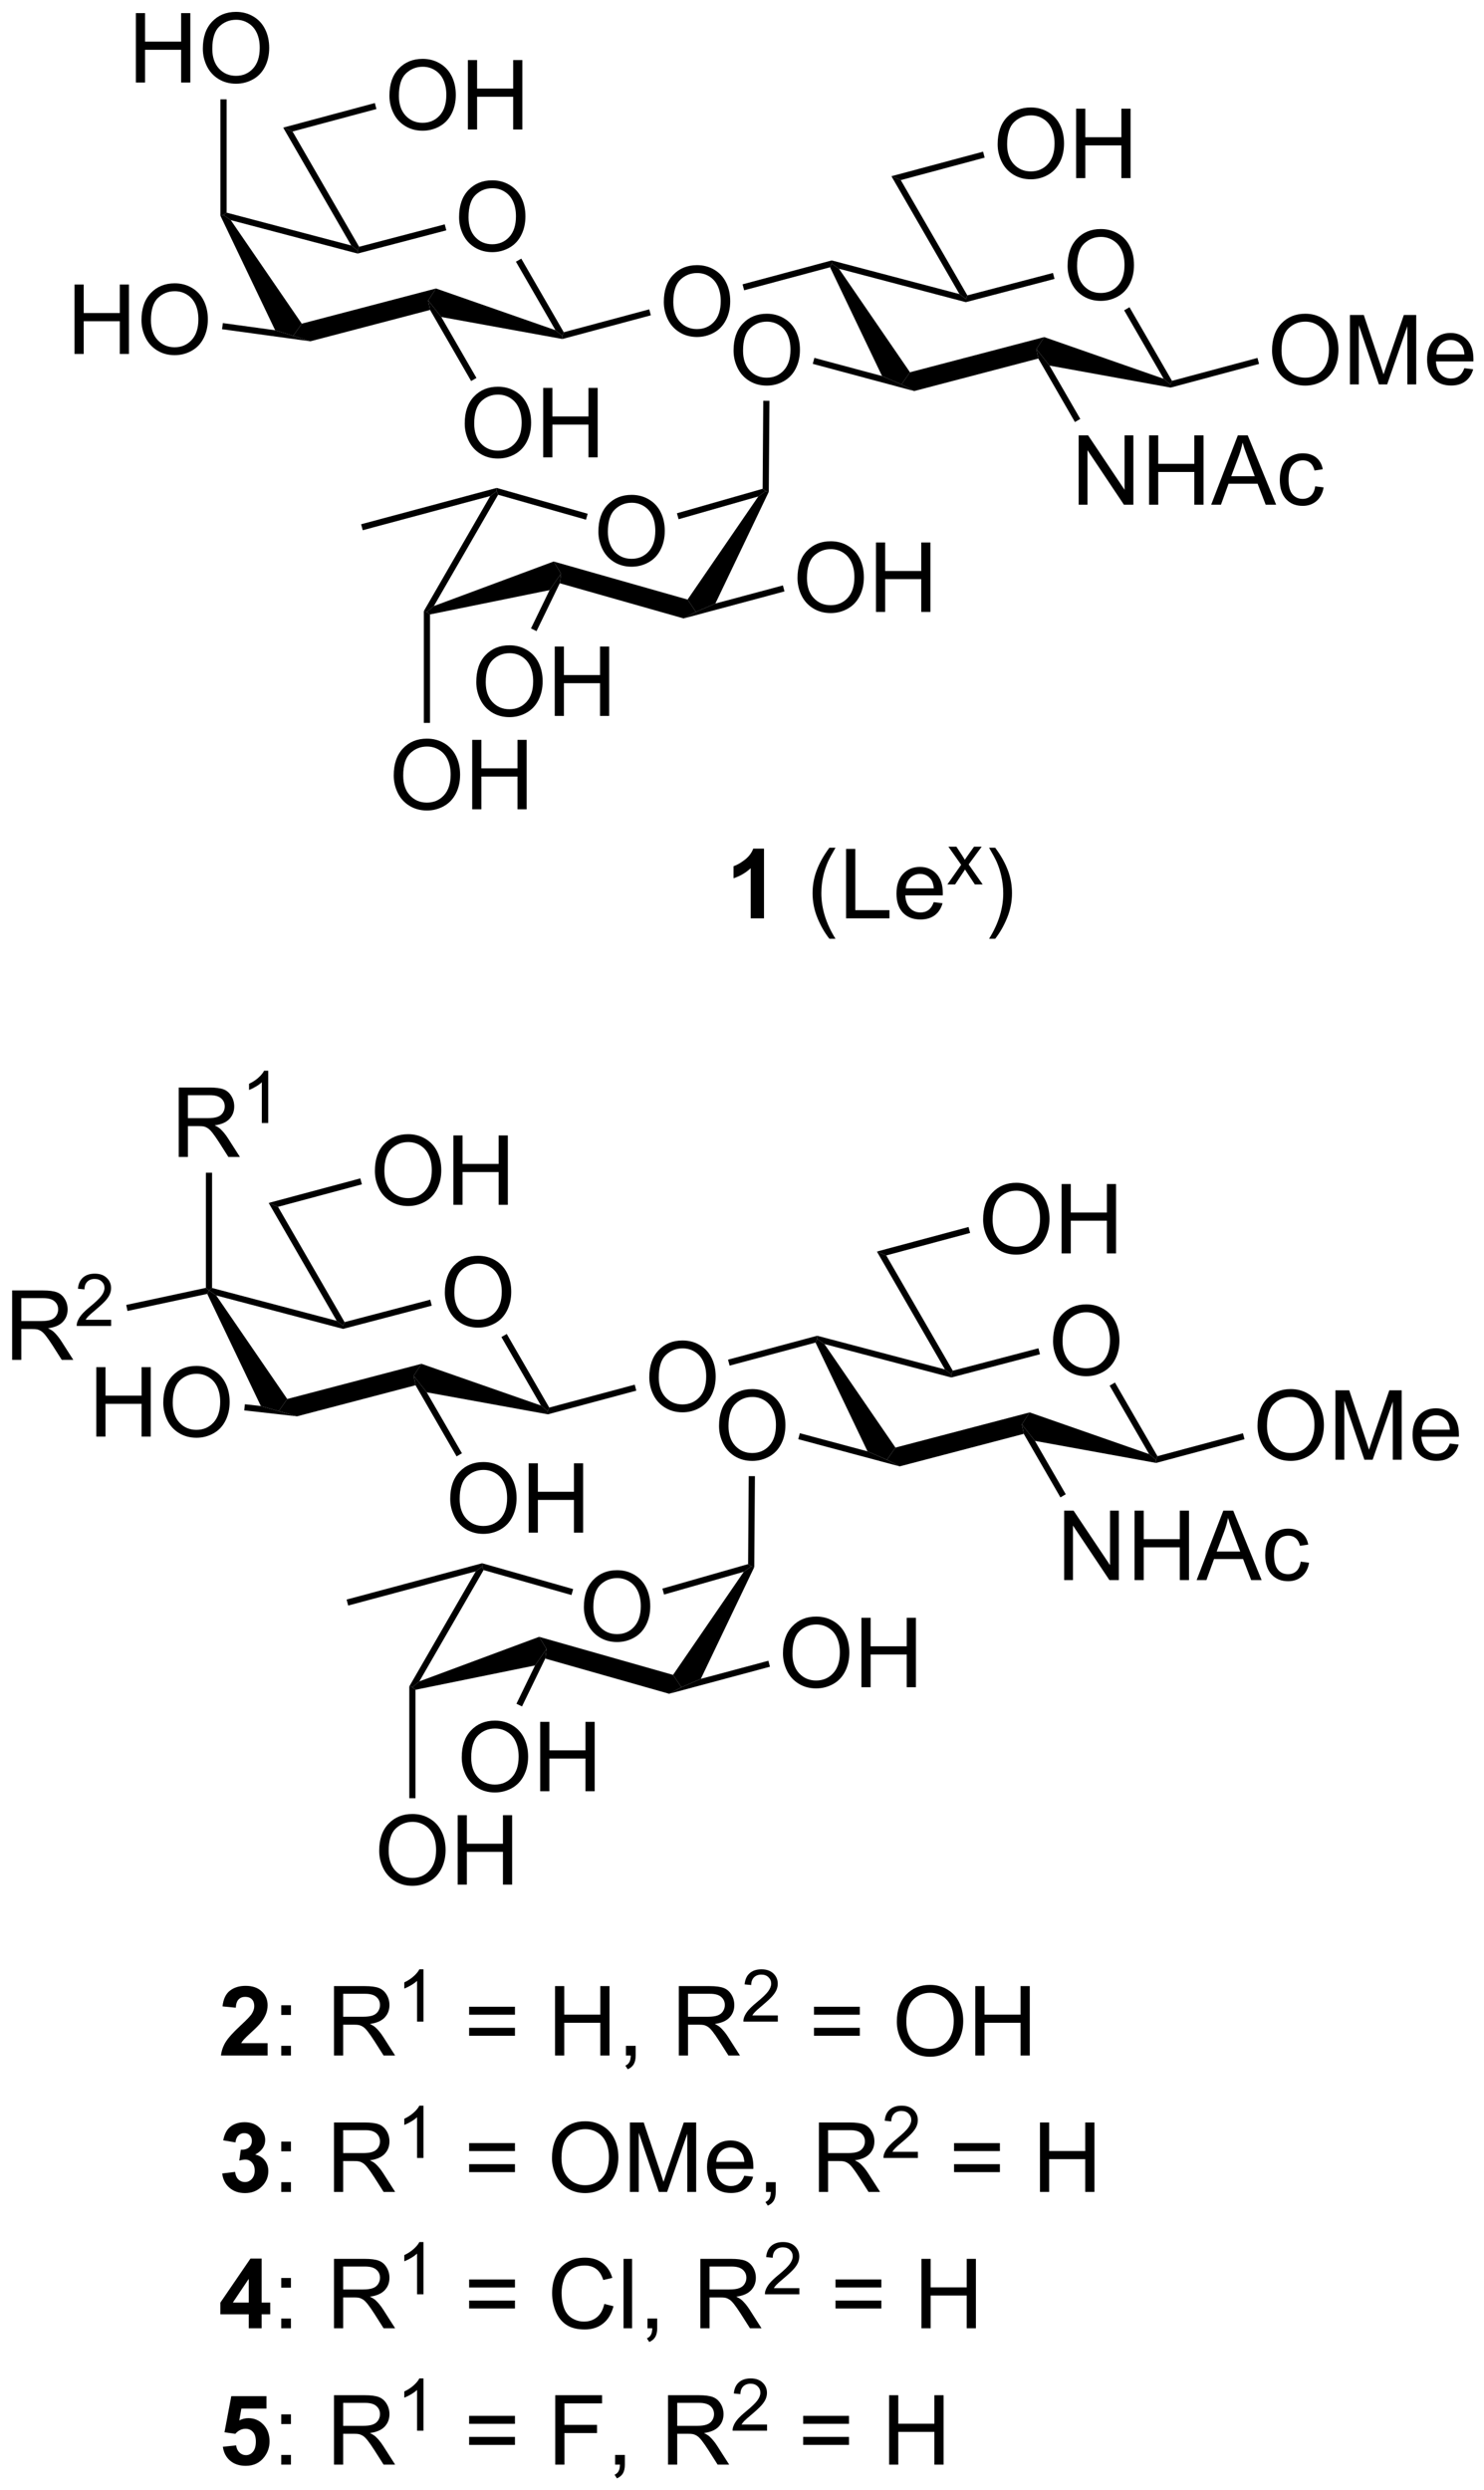 <?xml version="1.0" encoding="UTF-8"?>
<!DOCTYPE svg PUBLIC '-//W3C//DTD SVG 1.0//EN'
          'http://www.w3.org/TR/2001/REC-SVG-20010904/DTD/svg10.dtd'>
<svg stroke-dasharray="none" shape-rendering="auto" xmlns="http://www.w3.org/2000/svg" font-family="'Dialog'" text-rendering="auto" width="90" fill-opacity="1" color-interpolation="auto" color-rendering="auto" preserveAspectRatio="xMidYMid meet" font-size="12px" viewBox="0 0 90 151" fill="black" xmlns:xlink="http://www.w3.org/1999/xlink" stroke="black" image-rendering="auto" stroke-miterlimit="10" stroke-linecap="square" stroke-linejoin="miter" font-style="normal" stroke-width="1" height="151" stroke-dashoffset="0" font-weight="normal" stroke-opacity="1"
><!--Generated by the Batik Graphics2D SVG Generator--><defs id="genericDefs"
  /><g
  ><defs id="defs1"
    ><clipPath clipPathUnits="userSpaceOnUse" id="clipPath1"
      ><path d="M2.188 0.655 L128.212 0.655 L128.212 211.956 L2.188 211.956 L2.188 0.655 Z"
      /></clipPath
      ><clipPath clipPathUnits="userSpaceOnUse" id="clipPath2"
      ><path d="M50.778 13.41 L50.778 218.836 L173.297 218.836 L173.297 13.41 Z"
      /></clipPath
    ></defs
    ><g transform="scale(0.714,0.714) translate(-2.188,-0.655) matrix(1.029,0,0,1.029,-50.042,-13.139)"
    ><path d="M88.653 31.328 Q88.653 29.901 89.419 29.096 Q90.184 28.289 91.395 28.289 Q92.187 28.289 92.822 28.669 Q93.46 29.047 93.794 29.724 Q94.13 30.401 94.13 31.26 Q94.13 32.133 93.778 32.82 Q93.427 33.508 92.781 33.862 Q92.137 34.216 91.39 34.216 Q90.583 34.216 89.945 33.825 Q89.309 33.432 88.981 32.758 Q88.653 32.081 88.653 31.328 ZM89.434 31.338 Q89.434 32.375 89.989 32.971 Q90.546 33.565 91.387 33.565 Q92.242 33.565 92.794 32.963 Q93.348 32.362 93.348 31.258 Q93.348 30.557 93.111 30.036 Q92.874 29.515 92.419 29.229 Q91.966 28.94 91.398 28.94 Q90.593 28.94 90.012 29.495 Q89.434 30.047 89.434 31.338 Z" stroke="none" clip-path="url(#clipPath2)"
    /></g
    ><g transform="matrix(0.735,0,0,0.735,-37.3,-9.851)"
    ><path d="M68.935 31.198 L69.19 31.142 L69.788 31.563 L75.647 40.104 L74.945 41.109 L73.452 40.647 Z" stroke="none" clip-path="url(#clipPath2)"
    /></g
    ><g transform="matrix(0.735,0,0,0.735,-37.3,-9.851)"
    ><path d="M76.356 41.559 L74.945 41.109 L75.647 40.104 L86.724 37.202 L86.078 38.192 L86.234 38.972 Z" stroke="none" clip-path="url(#clipPath2)"
    /></g
    ><g transform="matrix(0.735,0,0,0.735,-37.3,-9.851)"
    ><path d="M87.159 39.554 L86.078 38.192 L86.724 37.202 L96.58 40.643 L97.144 41.109 L97.156 41.37 Z" stroke="none" clip-path="url(#clipPath2)"
    /></g
    ><g transform="matrix(0.735,0,0,0.735,-37.3,-9.851)"
    ><path d="M97.267 40.812 L97.144 41.109 L96.58 40.643 L93.319 34.994 L93.761 34.739 Z" stroke="none" clip-path="url(#clipPath2)"
    /></g
    ><g transform="matrix(0.735,0,0,0.735,-37.3,-9.851)"
    ><path d="M87.445 31.911 L87.574 32.405 L80.256 34.322 L80.256 34.058 L80.38 33.762 Z" stroke="none" clip-path="url(#clipPath2)"
    /></g
    ><g transform="matrix(0.735,0,0,0.735,-37.3,-9.851)"
    ><path d="M79.729 33.655 L80.256 34.058 L80.256 34.322 L69.788 31.563 L69.19 31.142 L69.446 30.945 Z" stroke="none" clip-path="url(#clipPath2)"
    /></g
    ><g transform="matrix(0.735,0,0,0.735,-37.3,-9.851)"
    ><path d="M105.523 38.316 Q105.523 36.889 106.289 36.084 Q107.054 35.277 108.265 35.277 Q109.057 35.277 109.692 35.657 Q110.33 36.035 110.664 36.712 Q111 37.389 111 38.248 Q111 39.121 110.648 39.808 Q110.296 40.496 109.651 40.85 Q109.007 41.204 108.26 41.204 Q107.453 41.204 106.815 40.813 Q106.179 40.42 105.851 39.746 Q105.523 39.069 105.523 38.316 ZM106.304 38.327 Q106.304 39.363 106.859 39.959 Q107.416 40.553 108.257 40.553 Q109.112 40.553 109.664 39.952 Q110.218 39.35 110.218 38.246 Q110.218 37.545 109.981 37.024 Q109.744 36.504 109.289 36.217 Q108.835 35.928 108.268 35.928 Q107.463 35.928 106.882 36.483 Q106.304 37.035 106.304 38.327 Z" stroke="none" clip-path="url(#clipPath2)"
    /></g
    ><g transform="matrix(0.735,0,0,0.735,-37.3,-9.851)"
    ><path d="M97.156 41.37 L97.144 41.109 L97.267 40.812 L104.319 38.922 L104.451 39.415 Z" stroke="none" clip-path="url(#clipPath2)"
    /></g
    ><g transform="matrix(0.735,0,0,0.735,-37.3,-9.851)"
    ><path d="M112.15 37.352 L112.019 36.859 L119.376 34.888 L119.376 35.151 L119.239 35.453 Z" stroke="none" clip-path="url(#clipPath2)"
    /></g
    ><g transform="matrix(0.735,0,0,0.735,-37.3,-9.851)"
    ><path d="M138.839 35.337 Q138.839 33.91 139.605 33.106 Q140.37 32.298 141.581 32.298 Q142.373 32.298 143.008 32.679 Q143.646 33.056 143.98 33.733 Q144.316 34.41 144.316 35.27 Q144.316 36.142 143.964 36.83 Q143.613 37.517 142.967 37.871 Q142.323 38.225 141.576 38.225 Q140.769 38.225 140.131 37.835 Q139.495 37.442 139.167 36.767 Q138.839 36.09 138.839 35.337 ZM139.62 35.348 Q139.62 36.384 140.175 36.981 Q140.732 37.574 141.573 37.574 Q142.428 37.574 142.98 36.973 Q143.534 36.371 143.534 35.267 Q143.534 34.567 143.298 34.046 Q143.06 33.525 142.605 33.239 Q142.152 32.949 141.584 32.949 Q140.779 32.949 140.198 33.504 Q139.62 34.056 139.62 35.348 Z" stroke="none" clip-path="url(#clipPath2)"
    /></g
    ><g transform="matrix(0.735,0,0,0.735,-37.3,-9.851)"
    ><path d="M119.239 35.453 L119.376 35.151 L119.974 35.573 L125.833 44.114 L125.131 45.118 L123.528 44.425 Z" stroke="none" clip-path="url(#clipPath2)"
    /></g
    ><g transform="matrix(0.735,0,0,0.735,-37.3,-9.851)"
    ><path d="M126.181 45.664 L125.131 45.118 L125.833 44.114 L136.91 41.212 L136.264 42.202 L136.42 42.981 Z" stroke="none" clip-path="url(#clipPath2)"
    /></g
    ><g transform="matrix(0.735,0,0,0.735,-37.3,-9.851)"
    ><path d="M137.345 43.564 L136.264 42.202 L136.91 41.212 L146.766 44.652 L147.33 45.118 L147.342 45.379 Z" stroke="none" clip-path="url(#clipPath2)"
    /></g
    ><g transform="matrix(0.735,0,0,0.735,-37.3,-9.851)"
    ><path d="M147.453 44.821 L147.33 45.118 L146.766 44.652 L143.505 39.004 L143.947 38.749 Z" stroke="none" clip-path="url(#clipPath2)"
    /></g
    ><g transform="matrix(0.735,0,0,0.735,-37.3,-9.851)"
    ><path d="M137.631 35.921 L137.76 36.414 L130.442 38.331 L130.442 38.067 L130.566 37.771 Z" stroke="none" clip-path="url(#clipPath2)"
    /></g
    ><g transform="matrix(0.735,0,0,0.735,-37.3,-9.851)"
    ><path d="M129.915 37.664 L130.442 38.067 L130.442 38.331 L119.974 35.573 L119.376 35.151 L119.376 34.888 Z" stroke="none" clip-path="url(#clipPath2)"
    /></g
    ><g transform="matrix(0.735,0,0,0.735,-37.3,-9.851)"
    ><path d="M111.277 42.325 Q111.277 40.898 112.043 40.094 Q112.809 39.286 114.02 39.286 Q114.811 39.286 115.447 39.667 Q116.085 40.044 116.418 40.721 Q116.754 41.398 116.754 42.258 Q116.754 43.13 116.402 43.818 Q116.051 44.505 115.405 44.859 Q114.762 45.214 114.014 45.214 Q113.207 45.214 112.569 44.823 Q111.934 44.43 111.606 43.755 Q111.277 43.078 111.277 42.325 ZM112.059 42.336 Q112.059 43.372 112.613 43.969 Q113.171 44.562 114.012 44.562 Q114.866 44.562 115.418 43.961 Q115.973 43.359 115.973 42.255 Q115.973 41.555 115.736 41.034 Q115.499 40.513 115.043 40.227 Q114.59 39.938 114.022 39.938 Q113.218 39.938 112.637 40.492 Q112.059 41.044 112.059 42.336 Z" stroke="none" clip-path="url(#clipPath2)"
    /></g
    ><g transform="matrix(0.735,0,0,0.735,-37.3,-9.851)"
    ><path d="M123.528 44.425 L125.131 45.118 L126.181 45.664 L117.812 43.421 L117.944 42.929 Z" stroke="none" clip-path="url(#clipPath2)"
    /></g
    ><g transform="matrix(0.735,0,0,0.735,-37.3,-9.851)"
    ><path d="M100.124 57.267 Q100.124 55.84 100.89 55.035 Q101.656 54.228 102.867 54.228 Q103.658 54.228 104.294 54.608 Q104.932 54.986 105.265 55.663 Q105.601 56.34 105.601 57.199 Q105.601 58.072 105.249 58.759 Q104.898 59.447 104.252 59.801 Q103.609 60.155 102.861 60.155 Q102.054 60.155 101.416 59.764 Q100.781 59.371 100.453 58.697 Q100.124 58.02 100.124 57.267 ZM100.906 57.278 Q100.906 58.314 101.46 58.91 Q102.018 59.504 102.859 59.504 Q103.713 59.504 104.265 58.903 Q104.82 58.301 104.82 57.197 Q104.82 56.496 104.583 55.975 Q104.346 55.455 103.89 55.168 Q103.437 54.879 102.869 54.879 Q102.064 54.879 101.484 55.434 Q100.906 55.986 100.906 57.278 Z" stroke="none" clip-path="url(#clipPath2)"
    /></g
    ><g transform="matrix(0.735,0,0,0.735,-37.3,-9.851)"
    ><path d="M91.199 54.325 L91.728 53.92 L91.85 54.219 L86.549 63.401 L85.974 63.886 L85.719 63.818 Z" stroke="none" clip-path="url(#clipPath2)"
    /></g
    ><g transform="matrix(0.735,0,0,0.735,-37.3,-9.851)"
    ><path d="M86.229 64.094 L85.974 63.886 L86.549 63.401 L96.431 59.726 L97.04 60.724 L96.094 62.087 Z" stroke="none" clip-path="url(#clipPath2)"
    /></g
    ><g transform="matrix(0.735,0,0,0.735,-37.3,-9.851)"
    ><path d="M96.937 61.52 L97.04 60.724 L96.431 59.726 L107.482 62.865 L108.172 63.886 L107.156 64.423 Z" stroke="none" clip-path="url(#clipPath2)"
    /></g
    ><g transform="matrix(0.735,0,0,0.735,-37.3,-9.851)"
    ><path d="M109.776 63.193 L108.172 63.886 L107.482 62.865 L113.318 54.359 L113.928 53.92 L114.183 53.977 Z" stroke="none" clip-path="url(#clipPath2)"
    /></g
    ><g transform="matrix(0.735,0,0,0.735,-37.3,-9.851)"
    ><path d="M113.674 53.727 L113.928 53.92 L113.318 54.359 L106.742 56.238 L106.602 55.747 Z" stroke="none" clip-path="url(#clipPath2)"
    /></g
    ><g transform="matrix(0.735,0,0,0.735,-37.3,-9.851)"
    ><path d="M99.24 55.787 L99.1 56.278 L91.85 54.219 L91.728 53.92 L91.73 53.655 Z" stroke="none" clip-path="url(#clipPath2)"
    /></g
    ><g transform="matrix(0.735,0,0,0.735,-37.3,-9.851)"
    ><path d="M113.728 46.468 L114.238 46.472 L114.183 53.977 L113.928 53.92 L113.674 53.727 Z" stroke="none" clip-path="url(#clipPath2)"
    /></g
    ><g transform="matrix(0.735,0,0,0.735,-37.3,-9.851)"
    ><path d="M61.96 20.211 L61.96 14.484 L62.718 14.484 L62.718 16.836 L65.694 16.836 L65.694 14.484 L66.452 14.484 L66.452 20.211 L65.694 20.211 L65.694 17.51 L62.718 17.51 L62.718 20.211 L61.96 20.211 ZM67.485 17.422 Q67.485 15.995 68.25 15.19 Q69.016 14.383 70.227 14.383 Q71.019 14.383 71.654 14.763 Q72.292 15.14 72.625 15.818 Q72.961 16.495 72.961 17.354 Q72.961 18.226 72.61 18.914 Q72.258 19.601 71.612 19.956 Q70.969 20.31 70.222 20.31 Q69.415 20.31 68.776 19.919 Q68.141 19.526 67.813 18.851 Q67.485 18.174 67.485 17.422 ZM68.266 17.432 Q68.266 18.468 68.821 19.065 Q69.378 19.659 70.219 19.659 Q71.073 19.659 71.625 19.057 Q72.18 18.456 72.18 17.351 Q72.18 16.651 71.943 16.13 Q71.706 15.609 71.25 15.323 Q70.797 15.034 70.23 15.034 Q69.425 15.034 68.844 15.588 Q68.266 16.14 68.266 17.432 Z" stroke="none" clip-path="url(#clipPath2)"
    /></g
    ><g transform="matrix(0.735,0,0,0.735,-37.3,-9.851)"
    ><path d="M69.446 30.945 L69.19 31.142 L68.935 31.198 L68.935 21.597 L69.446 21.597 Z" stroke="none" clip-path="url(#clipPath2)"
    /></g
    ><g transform="matrix(0.735,0,0,0.735,-37.3,-9.851)"
    ><path d="M80.38 33.762 L80.256 34.058 L79.729 33.655 L74.115 23.931 L74.889 24.251 Z" stroke="none" clip-path="url(#clipPath2)"
    /></g
    ><g transform="matrix(0.735,0,0,0.735,-37.3,-9.851)"
    ><path d="M82.881 21.298 Q82.881 19.871 83.647 19.067 Q84.412 18.259 85.623 18.259 Q86.415 18.259 87.05 18.639 Q87.689 19.017 88.022 19.694 Q88.358 20.371 88.358 21.23 Q88.358 22.103 88.006 22.79 Q87.655 23.478 87.009 23.832 Q86.366 24.186 85.618 24.186 Q84.811 24.186 84.173 23.796 Q83.537 23.402 83.209 22.728 Q82.881 22.051 82.881 21.298 ZM83.662 21.309 Q83.662 22.345 84.217 22.942 Q84.775 23.535 85.616 23.535 Q86.47 23.535 87.022 22.934 Q87.576 22.332 87.576 21.228 Q87.576 20.527 87.34 20.007 Q87.103 19.486 86.647 19.199 Q86.194 18.91 85.626 18.91 Q84.821 18.91 84.241 19.465 Q83.662 20.017 83.662 21.309 ZM89.356 24.087 L89.356 18.361 L90.114 18.361 L90.114 20.712 L93.091 20.712 L93.091 18.361 L93.849 18.361 L93.849 24.087 L93.091 24.087 L93.091 21.387 L90.114 21.387 L90.114 24.087 L89.356 24.087 Z" stroke="none" clip-path="url(#clipPath2)"
    /></g
    ><g transform="matrix(0.735,0,0,0.735,-37.3,-9.851)"
    ><path d="M74.889 24.251 L74.115 23.931 L81.677 21.904 L81.809 22.397 Z" stroke="none" clip-path="url(#clipPath2)"
    /></g
    ><g transform="matrix(0.735,0,0,0.735,-37.3,-9.851)"
    ><path d="M56.898 42.604 L56.898 36.877 L57.655 36.877 L57.655 39.229 L60.632 39.229 L60.632 36.877 L61.39 36.877 L61.39 42.604 L60.632 42.604 L60.632 39.903 L57.655 39.903 L57.655 42.604 L56.898 42.604 ZM62.422 39.815 Q62.422 38.388 63.188 37.583 Q63.953 36.776 65.165 36.776 Q65.956 36.776 66.591 37.156 Q67.23 37.533 67.563 38.211 Q67.899 38.888 67.899 39.747 Q67.899 40.619 67.547 41.307 Q67.196 41.994 66.55 42.349 Q65.907 42.703 65.159 42.703 Q64.352 42.703 63.714 42.312 Q63.078 41.919 62.75 41.244 Q62.422 40.567 62.422 39.815 ZM63.203 39.825 Q63.203 40.861 63.758 41.458 Q64.316 42.052 65.157 42.052 Q66.011 42.052 66.563 41.45 Q67.118 40.849 67.118 39.744 Q67.118 39.044 66.881 38.523 Q66.644 38.002 66.188 37.716 Q65.735 37.427 65.167 37.427 Q64.362 37.427 63.782 37.981 Q63.203 38.533 63.203 39.825 Z" stroke="none" clip-path="url(#clipPath2)"
    /></g
    ><g transform="matrix(0.735,0,0,0.735,-37.3,-9.851)"
    ><path d="M73.452 40.647 L74.945 41.109 L76.356 41.559 L69.068 40.562 L69.138 40.057 Z" stroke="none" clip-path="url(#clipPath2)"
    /></g
    ><g transform="matrix(0.735,0,0,0.735,-37.3,-9.851)"
    ><path d="M89.095 48.345 Q89.095 46.918 89.861 46.113 Q90.627 45.306 91.838 45.306 Q92.629 45.306 93.265 45.686 Q93.903 46.063 94.236 46.741 Q94.572 47.418 94.572 48.277 Q94.572 49.149 94.22 49.837 Q93.869 50.524 93.223 50.879 Q92.58 51.233 91.832 51.233 Q91.025 51.233 90.387 50.842 Q89.752 50.449 89.424 49.774 Q89.095 49.097 89.095 48.345 ZM89.877 48.355 Q89.877 49.392 90.431 49.988 Q90.989 50.582 91.83 50.582 Q92.684 50.582 93.236 49.98 Q93.791 49.379 93.791 48.274 Q93.791 47.574 93.554 47.053 Q93.317 46.532 92.861 46.246 Q92.408 45.957 91.84 45.957 Q91.035 45.957 90.455 46.511 Q89.877 47.063 89.877 48.355 ZM95.571 51.134 L95.571 45.407 L96.329 45.407 L96.329 47.759 L99.305 47.759 L99.305 45.407 L100.063 45.407 L100.063 51.134 L99.305 51.134 L99.305 48.433 L96.329 48.433 L96.329 51.134 L95.571 51.134 Z" stroke="none" clip-path="url(#clipPath2)"
    /></g
    ><g transform="matrix(0.735,0,0,0.735,-37.3,-9.851)"
    ><path d="M86.234 38.972 L86.078 38.192 L87.159 39.554 L90.062 44.583 L89.621 44.838 Z" stroke="none" clip-path="url(#clipPath2)"
    /></g
    ><g transform="matrix(0.735,0,0,0.735,-37.3,-9.851)"
    ><path d="M130.566 37.771 L130.442 38.067 L129.915 37.664 L124.301 27.94 L125.075 28.261 Z" stroke="none" clip-path="url(#clipPath2)"
    /></g
    ><g transform="matrix(0.735,0,0,0.735,-37.3,-9.851)"
    ><path d="M133.067 25.308 Q133.067 23.881 133.833 23.076 Q134.599 22.269 135.809 22.269 Q136.601 22.269 137.237 22.649 Q137.875 23.026 138.208 23.703 Q138.544 24.381 138.544 25.24 Q138.544 26.112 138.192 26.8 Q137.841 27.487 137.195 27.841 Q136.552 28.196 135.804 28.196 Q134.997 28.196 134.359 27.805 Q133.724 27.412 133.395 26.737 Q133.067 26.06 133.067 25.308 ZM133.849 25.318 Q133.849 26.355 134.403 26.951 Q134.96 27.545 135.802 27.545 Q136.656 27.545 137.208 26.943 Q137.762 26.341 137.762 25.237 Q137.762 24.537 137.526 24.016 Q137.289 23.495 136.833 23.209 Q136.38 22.92 135.812 22.92 Q135.007 22.92 134.427 23.474 Q133.849 24.026 133.849 25.318 ZM139.542 28.097 L139.542 22.37 L140.3 22.37 L140.3 24.722 L143.277 24.722 L143.277 22.37 L144.035 22.37 L144.035 28.097 L143.277 28.097 L143.277 25.396 L140.3 25.396 L140.3 28.097 L139.542 28.097 Z" stroke="none" clip-path="url(#clipPath2)"
    /></g
    ><g transform="matrix(0.735,0,0,0.735,-37.3,-9.851)"
    ><path d="M125.075 28.261 L124.301 27.94 L131.863 25.914 L131.995 26.407 Z" stroke="none" clip-path="url(#clipPath2)"
    /></g
    ><g transform="matrix(0.735,0,0,0.735,-37.3,-9.851)"
    ><path d="M139.753 55.043 L139.753 49.317 L140.531 49.317 L143.539 53.811 L143.539 49.317 L144.266 49.317 L144.266 55.043 L143.487 55.043 L140.479 50.543 L140.479 55.043 L139.753 55.043 ZM145.561 55.043 L145.561 49.317 L146.319 49.317 L146.319 51.668 L149.296 51.668 L149.296 49.317 L150.054 49.317 L150.054 55.043 L149.296 55.043 L149.296 52.343 L146.319 52.343 L146.319 55.043 L145.561 55.043 ZM150.685 55.043 L152.886 49.317 L153.703 49.317 L156.047 55.043 L155.183 55.043 L154.516 53.309 L152.12 53.309 L151.492 55.043 L150.685 55.043 ZM152.339 52.692 L154.281 52.692 L153.683 51.106 Q153.409 50.382 153.276 49.918 Q153.167 50.468 152.969 51.012 L152.339 52.692 ZM159.268 53.522 L159.961 53.614 Q159.847 54.327 159.381 54.733 Q158.914 55.137 158.235 55.137 Q157.383 55.137 156.865 54.58 Q156.347 54.022 156.347 52.983 Q156.347 52.311 156.568 51.809 Q156.792 51.304 157.248 51.054 Q157.703 50.801 158.237 50.801 Q158.914 50.801 159.344 51.142 Q159.774 51.483 159.893 52.114 L159.211 52.218 Q159.112 51.801 158.865 51.59 Q158.617 51.379 158.266 51.379 Q157.735 51.379 157.401 51.759 Q157.071 52.14 157.071 52.965 Q157.071 53.801 157.391 54.181 Q157.711 54.559 158.227 54.559 Q158.641 54.559 158.917 54.306 Q159.196 54.051 159.268 53.522 Z" stroke="none" clip-path="url(#clipPath2)"
    /></g
    ><g transform="matrix(0.735,0,0,0.735,-37.3,-9.851)"
    ><path d="M136.42 42.981 L136.264 42.202 L137.345 43.564 L139.886 47.965 L139.444 48.22 Z" stroke="none" clip-path="url(#clipPath2)"
    /></g
    ><g transform="matrix(0.735,0,0,0.735,-37.3,-9.851)"
    ><path d="M155.709 42.325 Q155.709 40.898 156.475 40.094 Q157.24 39.286 158.451 39.286 Q159.243 39.286 159.878 39.667 Q160.516 40.044 160.85 40.721 Q161.186 41.398 161.186 42.258 Q161.186 43.13 160.834 43.818 Q160.483 44.505 159.837 44.859 Q159.194 45.214 158.446 45.214 Q157.639 45.214 157.001 44.823 Q156.365 44.43 156.037 43.755 Q155.709 43.078 155.709 42.325 ZM156.49 42.336 Q156.49 43.372 157.045 43.969 Q157.602 44.562 158.444 44.562 Q159.298 44.562 159.85 43.961 Q160.404 43.359 160.404 42.255 Q160.404 41.555 160.167 41.034 Q159.93 40.513 159.475 40.227 Q159.022 39.938 158.454 39.938 Q157.649 39.938 157.069 40.492 Q156.49 41.044 156.49 42.336 ZM162.137 45.115 L162.137 39.388 L163.278 39.388 L164.635 43.443 Q164.822 44.008 164.908 44.289 Q165.005 43.977 165.213 43.372 L166.583 39.388 L167.604 39.388 L167.604 45.115 L166.872 45.115 L166.872 40.32 L165.208 45.115 L164.525 45.115 L162.869 40.24 L162.869 45.115 L162.137 45.115 ZM171.575 43.779 L172.302 43.867 Q172.13 44.505 171.664 44.857 Q171.2 45.208 170.479 45.208 Q169.567 45.208 169.033 44.648 Q168.502 44.086 168.502 43.075 Q168.502 42.029 169.041 41.45 Q169.58 40.872 170.44 40.872 Q171.27 40.872 171.796 41.44 Q172.325 42.005 172.325 43.031 Q172.325 43.094 172.322 43.219 L169.229 43.219 Q169.268 43.904 169.614 44.268 Q169.963 44.63 170.481 44.63 Q170.869 44.63 171.143 44.427 Q171.416 44.224 171.575 43.779 ZM169.268 42.641 L171.583 42.641 Q171.536 42.117 171.317 41.857 Q170.981 41.45 170.447 41.45 Q169.963 41.45 169.632 41.776 Q169.302 42.099 169.268 42.641 Z" stroke="none" clip-path="url(#clipPath2)"
    /></g
    ><g transform="matrix(0.735,0,0,0.735,-37.3,-9.851)"
    ><path d="M147.342 45.379 L147.33 45.118 L147.453 44.821 L154.505 42.932 L154.637 43.425 Z" stroke="none" clip-path="url(#clipPath2)"
    /></g
    ><g transform="matrix(0.735,0,0,0.735,-37.3,-9.851)"
    ><path d="M116.552 61.094 Q116.552 59.667 117.318 58.862 Q118.083 58.055 119.294 58.055 Q120.086 58.055 120.721 58.435 Q121.359 58.812 121.693 59.489 Q122.028 60.167 122.028 61.026 Q122.028 61.898 121.677 62.586 Q121.325 63.273 120.68 63.627 Q120.036 63.982 119.289 63.982 Q118.482 63.982 117.844 63.591 Q117.208 63.198 116.88 62.523 Q116.552 61.846 116.552 61.094 ZM117.333 61.104 Q117.333 62.141 117.888 62.737 Q118.445 63.331 119.286 63.331 Q120.141 63.331 120.693 62.729 Q121.247 62.127 121.247 61.023 Q121.247 60.323 121.01 59.802 Q120.773 59.281 120.318 58.995 Q119.864 58.706 119.297 58.706 Q118.492 58.706 117.911 59.26 Q117.333 59.812 117.333 61.104 ZM123.027 63.883 L123.027 58.156 L123.785 58.156 L123.785 60.508 L126.762 60.508 L126.762 58.156 L127.519 58.156 L127.519 63.883 L126.762 63.883 L126.762 61.182 L123.785 61.182 L123.785 63.883 L123.027 63.883 Z" stroke="none" clip-path="url(#clipPath2)"
    /></g
    ><g transform="matrix(0.735,0,0,0.735,-37.3,-9.851)"
    ><path d="M107.156 64.423 L108.172 63.886 L109.776 63.193 L115.347 61.7 L115.48 62.193 Z" stroke="none" clip-path="url(#clipPath2)"
    /></g
    ><g transform="matrix(0.735,0,0,0.735,-37.3,-9.851)"
    ><path d="M90.047 69.678 Q90.047 68.251 90.812 67.446 Q91.578 66.639 92.789 66.639 Q93.581 66.639 94.216 67.019 Q94.854 67.396 95.188 68.073 Q95.523 68.751 95.523 69.61 Q95.523 70.482 95.172 71.17 Q94.82 71.857 94.174 72.212 Q93.531 72.566 92.784 72.566 Q91.977 72.566 91.339 72.175 Q90.703 71.782 90.375 71.107 Q90.047 70.43 90.047 69.678 ZM90.828 69.688 Q90.828 70.725 91.383 71.321 Q91.94 71.915 92.781 71.915 Q93.635 71.915 94.188 71.313 Q94.742 70.712 94.742 69.607 Q94.742 68.907 94.505 68.386 Q94.268 67.865 93.812 67.579 Q93.359 67.29 92.792 67.29 Q91.987 67.29 91.406 67.844 Q90.828 68.396 90.828 69.688 ZM96.522 72.467 L96.522 66.74 L97.28 66.74 L97.28 69.092 L100.257 69.092 L100.257 66.74 L101.014 66.74 L101.014 72.467 L100.257 72.467 L100.257 69.766 L97.28 69.766 L97.28 72.467 L96.522 72.467 Z" stroke="none" clip-path="url(#clipPath2)"
    /></g
    ><g transform="matrix(0.735,0,0,0.735,-37.3,-9.851)"
    ><path d="M96.094 62.087 L97.04 60.724 L96.937 61.52 L95.02 65.469 L94.561 65.246 Z" stroke="none" clip-path="url(#clipPath2)"
    /></g
    ><g transform="matrix(0.735,0,0,0.735,-37.3,-9.851)"
    ><path d="M83.237 77.379 Q83.237 75.952 84.002 75.147 Q84.768 74.34 85.979 74.34 Q86.771 74.34 87.406 74.72 Q88.044 75.098 88.377 75.775 Q88.713 76.452 88.713 77.311 Q88.713 78.184 88.362 78.871 Q88.01 79.559 87.364 79.913 Q86.721 80.267 85.974 80.267 Q85.166 80.267 84.528 79.877 Q83.893 79.483 83.565 78.809 Q83.237 78.132 83.237 77.379 ZM84.018 77.39 Q84.018 78.426 84.573 79.022 Q85.13 79.616 85.971 79.616 Q86.825 79.616 87.377 79.015 Q87.932 78.413 87.932 77.309 Q87.932 76.608 87.695 76.088 Q87.458 75.567 87.002 75.28 Q86.549 74.991 85.982 74.991 Q85.177 74.991 84.596 75.546 Q84.018 76.098 84.018 77.39 ZM89.712 80.168 L89.712 74.442 L90.47 74.442 L90.47 76.793 L93.447 76.793 L93.447 74.442 L94.204 74.442 L94.204 80.168 L93.447 80.168 L93.447 77.468 L90.47 77.468 L90.47 80.168 L89.712 80.168 Z" stroke="none" clip-path="url(#clipPath2)"
    /></g
    ><g transform="matrix(0.735,0,0,0.735,-37.3,-9.851)"
    ><path d="M85.719 63.818 L85.974 63.886 L86.229 64.094 L86.229 73.039 L85.719 73.039 Z" stroke="none" clip-path="url(#clipPath2)"
    /></g
    ><g transform="matrix(0.735,0,0,0.735,-37.3,-9.851)"
    ><path d="M91.73 53.655 L91.728 53.92 L91.199 54.325 L80.678 57.145 L80.546 56.652 Z" stroke="none" clip-path="url(#clipPath2)"
    /></g
    ><g transform="matrix(0.735,0,0,0.735,-37.3,-9.851)"
    ><path d="M87.454 120.04 Q87.454 118.613 88.22 117.809 Q88.986 117.001 90.196 117.001 Q90.988 117.001 91.624 117.382 Q92.261 117.759 92.595 118.436 Q92.931 119.113 92.931 119.973 Q92.931 120.845 92.579 121.533 Q92.228 122.22 91.582 122.574 Q90.939 122.929 90.191 122.929 Q89.384 122.929 88.746 122.538 Q88.111 122.145 87.782 121.47 Q87.454 120.793 87.454 120.04 ZM88.236 120.051 Q88.236 121.087 88.79 121.684 Q89.347 122.278 90.189 122.278 Q91.043 122.278 91.595 121.676 Q92.15 121.074 92.15 119.97 Q92.15 119.27 91.913 118.749 Q91.676 118.228 91.22 117.942 Q90.767 117.653 90.199 117.653 Q89.394 117.653 88.814 118.207 Q88.236 118.759 88.236 120.051 Z" stroke="none" clip-path="url(#clipPath2)"
    /></g
    ><g transform="matrix(0.735,0,0,0.735,-37.3,-9.851)"
    ><path d="M67.849 120.146 L67.992 119.855 L68.589 120.276 L74.448 128.817 L73.746 129.821 L72.272 129.399 Z" stroke="none" clip-path="url(#clipPath2)"
    /></g
    ><g transform="matrix(0.735,0,0,0.735,-37.3,-9.851)"
    ><path d="M75.251 130.248 L73.746 129.821 L74.448 128.817 L85.525 125.915 L84.879 126.905 L85.035 127.684 Z" stroke="none" clip-path="url(#clipPath2)"
    /></g
    ><g transform="matrix(0.735,0,0,0.735,-37.3,-9.851)"
    ><path d="M85.96 128.267 L84.879 126.905 L85.525 125.915 L95.381 129.355 L95.945 129.821 L95.957 130.082 Z" stroke="none" clip-path="url(#clipPath2)"
    /></g
    ><g transform="matrix(0.735,0,0,0.735,-37.3,-9.851)"
    ><path d="M96.068 129.524 L95.945 129.821 L95.381 129.355 L92.12 123.707 L92.562 123.452 Z" stroke="none" clip-path="url(#clipPath2)"
    /></g
    ><g transform="matrix(0.735,0,0,0.735,-37.3,-9.851)"
    ><path d="M86.246 120.624 L86.375 121.118 L79.057 123.034 L79.057 122.77 L79.181 122.474 Z" stroke="none" clip-path="url(#clipPath2)"
    /></g
    ><g transform="matrix(0.735,0,0,0.735,-37.3,-9.851)"
    ><path d="M78.53 122.368 L79.057 122.77 L79.057 123.034 L68.589 120.276 L67.992 119.855 L68.247 119.658 Z" stroke="none" clip-path="url(#clipPath2)"
    /></g
    ><g transform="matrix(0.735,0,0,0.735,-37.3,-9.851)"
    ><path d="M104.324 127.029 Q104.324 125.602 105.09 124.797 Q105.856 123.99 107.066 123.99 Q107.858 123.99 108.493 124.37 Q109.132 124.748 109.465 125.425 Q109.801 126.102 109.801 126.961 Q109.801 127.833 109.449 128.521 Q109.098 129.208 108.452 129.563 Q107.809 129.917 107.061 129.917 Q106.254 129.917 105.616 129.526 Q104.981 129.133 104.652 128.458 Q104.324 127.781 104.324 127.029 ZM105.106 127.039 Q105.106 128.076 105.66 128.672 Q106.218 129.266 107.059 129.266 Q107.913 129.266 108.465 128.664 Q109.019 128.063 109.019 126.958 Q109.019 126.258 108.783 125.737 Q108.546 125.216 108.09 124.93 Q107.637 124.641 107.069 124.641 Q106.264 124.641 105.684 125.195 Q105.106 125.748 105.106 127.039 Z" stroke="none" clip-path="url(#clipPath2)"
    /></g
    ><g transform="matrix(0.735,0,0,0.735,-37.3,-9.851)"
    ><path d="M95.957 130.082 L95.945 129.821 L96.068 129.524 L103.12 127.635 L103.252 128.128 Z" stroke="none" clip-path="url(#clipPath2)"
    /></g
    ><g transform="matrix(0.735,0,0,0.735,-37.3,-9.851)"
    ><path d="M110.952 126.064 L110.82 125.572 L118.177 123.6 L118.178 123.864 L118.04 124.165 Z" stroke="none" clip-path="url(#clipPath2)"
    /></g
    ><g transform="matrix(0.735,0,0,0.735,-37.3,-9.851)"
    ><path d="M137.64 124.05 Q137.64 122.623 138.406 121.818 Q139.172 121.011 140.382 121.011 Q141.174 121.011 141.81 121.391 Q142.448 121.769 142.781 122.446 Q143.117 123.123 143.117 123.982 Q143.117 124.855 142.765 125.542 Q142.414 126.23 141.768 126.584 Q141.125 126.938 140.377 126.938 Q139.57 126.938 138.932 126.547 Q138.297 126.154 137.968 125.48 Q137.64 124.803 137.64 124.05 ZM138.422 124.061 Q138.422 125.097 138.976 125.693 Q139.534 126.287 140.375 126.287 Q141.229 126.287 141.781 125.686 Q142.336 125.084 142.336 123.98 Q142.336 123.279 142.099 122.758 Q141.862 122.237 141.406 121.951 Q140.953 121.662 140.385 121.662 Q139.58 121.662 139 122.217 Q138.422 122.769 138.422 124.061 Z" stroke="none" clip-path="url(#clipPath2)"
    /></g
    ><g transform="matrix(0.735,0,0,0.735,-37.3,-9.851)"
    ><path d="M118.04 124.165 L118.178 123.864 L118.775 124.285 L124.634 132.826 L123.932 133.831 L122.329 133.137 Z" stroke="none" clip-path="url(#clipPath2)"
    /></g
    ><g transform="matrix(0.735,0,0,0.735,-37.3,-9.851)"
    ><path d="M124.982 134.376 L123.932 133.831 L124.634 132.826 L135.711 129.924 L135.065 130.914 L135.221 131.694 Z" stroke="none" clip-path="url(#clipPath2)"
    /></g
    ><g transform="matrix(0.735,0,0,0.735,-37.3,-9.851)"
    ><path d="M136.147 132.276 L135.065 130.914 L135.711 129.924 L145.567 133.365 L146.131 133.831 L146.143 134.092 Z" stroke="none" clip-path="url(#clipPath2)"
    /></g
    ><g transform="matrix(0.735,0,0,0.735,-37.3,-9.851)"
    ><path d="M146.254 133.534 L146.131 133.831 L145.567 133.365 L142.306 127.716 L142.748 127.461 Z" stroke="none" clip-path="url(#clipPath2)"
    /></g
    ><g transform="matrix(0.735,0,0,0.735,-37.3,-9.851)"
    ><path d="M136.432 124.633 L136.561 125.127 L129.243 127.044 L129.243 126.78 L129.367 126.484 Z" stroke="none" clip-path="url(#clipPath2)"
    /></g
    ><g transform="matrix(0.735,0,0,0.735,-37.3,-9.851)"
    ><path d="M128.716 126.377 L129.243 126.78 L129.243 127.044 L118.775 124.285 L118.178 123.864 L118.177 123.6 Z" stroke="none" clip-path="url(#clipPath2)"
    /></g
    ><g transform="matrix(0.735,0,0,0.735,-37.3,-9.851)"
    ><path d="M110.079 131.038 Q110.079 129.611 110.844 128.806 Q111.61 127.999 112.821 127.999 Q113.612 127.999 114.248 128.379 Q114.886 128.757 115.219 129.434 Q115.555 130.111 115.555 130.97 Q115.555 131.843 115.204 132.53 Q114.852 133.218 114.206 133.572 Q113.563 133.926 112.816 133.926 Q112.008 133.926 111.37 133.536 Q110.735 133.142 110.407 132.468 Q110.079 131.791 110.079 131.038 ZM110.86 131.049 Q110.86 132.085 111.415 132.681 Q111.972 133.275 112.813 133.275 Q113.667 133.275 114.219 132.674 Q114.774 132.072 114.774 130.968 Q114.774 130.267 114.537 129.746 Q114.3 129.226 113.844 128.939 Q113.391 128.65 112.823 128.65 Q112.019 128.65 111.438 129.205 Q110.86 129.757 110.86 131.049 Z" stroke="none" clip-path="url(#clipPath2)"
    /></g
    ><g transform="matrix(0.735,0,0,0.735,-37.3,-9.851)"
    ><path d="M122.329 133.137 L123.932 133.831 L124.982 134.376 L116.614 132.134 L116.746 131.641 Z" stroke="none" clip-path="url(#clipPath2)"
    /></g
    ><g transform="matrix(0.735,0,0,0.735,-37.3,-9.851)"
    ><path d="M98.926 145.98 Q98.926 144.553 99.691 143.748 Q100.457 142.941 101.668 142.941 Q102.46 142.941 103.095 143.321 Q103.733 143.698 104.066 144.376 Q104.402 145.053 104.402 145.912 Q104.402 146.784 104.051 147.472 Q103.699 148.159 103.053 148.514 Q102.41 148.868 101.663 148.868 Q100.855 148.868 100.217 148.477 Q99.582 148.084 99.254 147.409 Q98.926 146.732 98.926 145.98 ZM99.707 145.99 Q99.707 147.027 100.262 147.623 Q100.819 148.217 101.66 148.217 Q102.514 148.217 103.066 147.615 Q103.621 147.014 103.621 145.909 Q103.621 145.209 103.384 144.688 Q103.147 144.167 102.691 143.881 Q102.238 143.592 101.67 143.592 Q100.866 143.592 100.285 144.146 Q99.707 144.698 99.707 145.99 Z" stroke="none" clip-path="url(#clipPath2)"
    /></g
    ><g transform="matrix(0.735,0,0,0.735,-37.3,-9.851)"
    ><path d="M90.001 143.038 L90.529 142.632 L90.651 142.932 L85.35 152.114 L84.775 152.599 L84.52 152.531 Z" stroke="none" clip-path="url(#clipPath2)"
    /></g
    ><g transform="matrix(0.735,0,0,0.735,-37.3,-9.851)"
    ><path d="M85.03 152.807 L84.775 152.599 L85.35 152.114 L95.233 148.438 L95.841 149.436 L94.896 150.799 Z" stroke="none" clip-path="url(#clipPath2)"
    /></g
    ><g transform="matrix(0.735,0,0,0.735,-37.3,-9.851)"
    ><path d="M95.738 150.232 L95.841 149.436 L95.233 148.438 L106.283 151.578 L106.974 152.599 L105.957 153.135 Z" stroke="none" clip-path="url(#clipPath2)"
    /></g
    ><g transform="matrix(0.735,0,0,0.735,-37.3,-9.851)"
    ><path d="M108.577 151.905 L106.974 152.599 L106.283 151.578 L112.119 143.072 L112.729 142.632 L112.984 142.689 Z" stroke="none" clip-path="url(#clipPath2)"
    /></g
    ><g transform="matrix(0.735,0,0,0.735,-37.3,-9.851)"
    ><path d="M112.476 142.439 L112.729 142.632 L112.119 143.072 L105.543 144.95 L105.403 144.46 Z" stroke="none" clip-path="url(#clipPath2)"
    /></g
    ><g transform="matrix(0.735,0,0,0.735,-37.3,-9.851)"
    ><path d="M98.041 144.5 L97.901 144.991 L90.651 142.932 L90.529 142.632 L90.531 142.368 Z" stroke="none" clip-path="url(#clipPath2)"
    /></g
    ><g transform="matrix(0.735,0,0,0.735,-37.3,-9.851)"
    ><path d="M112.529 135.18 L113.039 135.184 L112.984 142.689 L112.729 142.632 L112.476 142.439 Z" stroke="none" clip-path="url(#clipPath2)"
    /></g
    ><g transform="matrix(0.735,0,0,0.735,-37.3,-9.851)"
    ><path d="M65.497 108.848 L65.497 103.122 L68.036 103.122 Q68.802 103.122 69.2 103.275 Q69.598 103.429 69.835 103.82 Q70.075 104.21 70.075 104.684 Q70.075 105.294 69.679 105.713 Q69.286 106.129 68.46 106.242 Q68.762 106.387 68.919 106.528 Q69.249 106.833 69.546 107.288 L70.544 108.848 L69.591 108.848 L68.833 107.656 Q68.499 107.14 68.283 106.867 Q68.07 106.593 67.9 106.484 Q67.731 106.374 67.554 106.333 Q67.427 106.304 67.132 106.304 L66.255 106.304 L66.255 108.848 L65.497 108.848 ZM66.255 105.648 L67.882 105.648 Q68.403 105.648 68.695 105.541 Q68.989 105.434 69.14 105.197 Q69.294 104.96 69.294 104.684 Q69.294 104.278 68.997 104.018 Q68.703 103.754 68.067 103.754 L66.255 103.754 L66.255 105.648 Z" stroke="none" clip-path="url(#clipPath2)"
    /></g
    ><g transform="matrix(0.735,0,0,0.735,-37.3,-9.851)"
    ><path d="M72.88 106.048 L72.353 106.048 L72.353 102.687 Q72.162 102.869 71.853 103.05 Q71.544 103.232 71.298 103.324 L71.298 102.814 Q71.74 102.605 72.07 102.31 Q72.402 102.013 72.54 101.736 L72.88 101.736 L72.88 106.048 Z" stroke="none" clip-path="url(#clipPath2)"
    /></g
    ><g transform="matrix(0.735,0,0,0.735,-37.3,-9.851)"
    ><path d="M68.247 119.658 L67.992 119.855 L67.737 119.648 L67.737 110.152 L68.247 110.152 Z" stroke="none" clip-path="url(#clipPath2)"
    /></g
    ><g transform="matrix(0.735,0,0,0.735,-37.3,-9.851)"
    ><path d="M51.75 125.59 L51.75 119.863 L54.289 119.863 Q55.054 119.863 55.453 120.017 Q55.851 120.171 56.088 120.561 Q56.328 120.952 56.328 121.426 Q56.328 122.035 55.932 122.455 Q55.539 122.871 54.713 122.983 Q55.015 123.129 55.172 123.27 Q55.502 123.574 55.799 124.03 L56.797 125.59 L55.844 125.59 L55.086 124.397 Q54.752 123.882 54.536 123.608 Q54.323 123.335 54.154 123.225 Q53.984 123.116 53.807 123.074 Q53.679 123.046 53.385 123.046 L52.508 123.046 L52.508 125.59 L51.75 125.59 ZM52.508 122.389 L54.135 122.389 Q54.656 122.389 54.948 122.283 Q55.242 122.176 55.393 121.939 Q55.547 121.702 55.547 121.426 Q55.547 121.02 55.25 120.759 Q54.956 120.496 54.32 120.496 L52.508 120.496 L52.508 122.389 Z" stroke="none" clip-path="url(#clipPath2)"
    /></g
    ><g transform="matrix(0.735,0,0,0.735,-37.3,-9.851)"
    ><path d="M59.919 122.282 L59.919 122.79 L57.079 122.79 Q57.073 122.599 57.141 122.423 Q57.249 122.134 57.487 121.852 Q57.727 121.571 58.178 121.202 Q58.877 120.628 59.124 120.292 Q59.37 119.956 59.37 119.657 Q59.37 119.345 59.145 119.13 Q58.922 118.913 58.561 118.913 Q58.18 118.913 57.952 119.141 Q57.723 119.37 57.721 119.774 L57.178 119.72 Q57.235 119.112 57.598 118.796 Q57.962 118.477 58.573 118.477 Q59.192 118.477 59.551 118.821 Q59.913 119.163 59.913 119.669 Q59.913 119.927 59.807 120.177 Q59.702 120.425 59.456 120.7 Q59.212 120.975 58.643 121.456 Q58.169 121.854 58.034 121.997 Q57.899 122.139 57.811 122.282 L59.919 122.282 Z" stroke="none" clip-path="url(#clipPath2)"
    /></g
    ><g transform="matrix(0.735,0,0,0.735,-37.3,-9.851)"
    ><path d="M67.737 119.648 L67.992 119.855 L67.849 120.146 L61.27 121.556 L61.163 121.057 Z" stroke="none" clip-path="url(#clipPath2)"
    /></g
    ><g transform="matrix(0.735,0,0,0.735,-37.3,-9.851)"
    ><path d="M79.181 122.474 L79.057 122.77 L78.53 122.368 L72.916 112.643 L73.69 112.964 Z" stroke="none" clip-path="url(#clipPath2)"
    /></g
    ><g transform="matrix(0.735,0,0,0.735,-37.3,-9.851)"
    ><path d="M81.682 110.011 Q81.682 108.584 82.448 107.779 Q83.214 106.972 84.424 106.972 Q85.216 106.972 85.852 107.352 Q86.49 107.73 86.823 108.407 Q87.159 109.084 87.159 109.943 Q87.159 110.816 86.807 111.503 Q86.456 112.191 85.81 112.545 Q85.167 112.899 84.419 112.899 Q83.612 112.899 82.974 112.508 Q82.339 112.115 82.01 111.441 Q81.682 110.763 81.682 110.011 ZM82.464 110.021 Q82.464 111.058 83.018 111.654 Q83.576 112.248 84.417 112.248 Q85.271 112.248 85.823 111.646 Q86.378 111.045 86.378 109.941 Q86.378 109.24 86.141 108.719 Q85.904 108.198 85.448 107.912 Q84.995 107.623 84.427 107.623 Q83.622 107.623 83.042 108.177 Q82.464 108.73 82.464 110.021 ZM88.158 112.8 L88.158 107.073 L88.915 107.073 L88.915 109.425 L91.892 109.425 L91.892 107.073 L92.65 107.073 L92.65 112.8 L91.892 112.8 L91.892 110.099 L88.915 110.099 L88.915 112.8 L88.158 112.8 Z" stroke="none" clip-path="url(#clipPath2)"
    /></g
    ><g transform="matrix(0.735,0,0,0.735,-37.3,-9.851)"
    ><path d="M73.69 112.964 L72.916 112.643 L80.478 110.617 L80.61 111.11 Z" stroke="none" clip-path="url(#clipPath2)"
    /></g
    ><g transform="matrix(0.735,0,0,0.735,-37.3,-9.851)"
    ><path d="M58.696 131.916 L58.696 126.189 L59.453 126.189 L59.453 128.541 L62.43 128.541 L62.43 126.189 L63.188 126.189 L63.188 131.916 L62.43 131.916 L62.43 129.215 L59.453 129.215 L59.453 131.916 L58.696 131.916 ZM64.221 129.127 Q64.221 127.7 64.986 126.895 Q65.752 126.088 66.963 126.088 Q67.754 126.088 68.39 126.468 Q69.028 126.845 69.361 127.522 Q69.697 128.2 69.697 129.059 Q69.697 129.931 69.346 130.619 Q68.994 131.306 68.348 131.661 Q67.705 132.015 66.957 132.015 Q66.15 132.015 65.512 131.624 Q64.877 131.231 64.549 130.556 Q64.221 129.879 64.221 129.127 ZM65.002 129.137 Q65.002 130.173 65.556 130.77 Q66.114 131.364 66.955 131.364 Q67.809 131.364 68.361 130.762 Q68.916 130.161 68.916 129.056 Q68.916 128.356 68.679 127.835 Q68.442 127.314 67.986 127.028 Q67.533 126.739 66.965 126.739 Q66.161 126.739 65.58 127.293 Q65.002 127.845 65.002 129.137 Z" stroke="none" clip-path="url(#clipPath2)"
    /></g
    ><g transform="matrix(0.735,0,0,0.735,-37.3,-9.851)"
    ><path d="M72.272 129.399 L73.746 129.821 L75.251 130.248 L70.899 129.757 L70.956 129.25 Z" stroke="none" clip-path="url(#clipPath2)"
    /></g
    ><g transform="matrix(0.735,0,0,0.735,-37.3,-9.851)"
    ><path d="M87.897 137.057 Q87.897 135.63 88.662 134.826 Q89.428 134.018 90.639 134.018 Q91.43 134.018 92.066 134.399 Q92.704 134.776 93.037 135.453 Q93.373 136.13 93.373 136.99 Q93.373 137.862 93.022 138.549 Q92.67 139.237 92.024 139.591 Q91.381 139.945 90.633 139.945 Q89.826 139.945 89.188 139.555 Q88.553 139.161 88.225 138.487 Q87.897 137.81 87.897 137.057 ZM88.678 137.068 Q88.678 138.104 89.233 138.701 Q89.79 139.294 90.631 139.294 Q91.485 139.294 92.037 138.693 Q92.592 138.091 92.592 136.987 Q92.592 136.286 92.355 135.766 Q92.118 135.245 91.662 134.958 Q91.209 134.669 90.641 134.669 Q89.837 134.669 89.256 135.224 Q88.678 135.776 88.678 137.068 ZM94.372 139.846 L94.372 134.12 L95.13 134.12 L95.13 136.471 L98.106 136.471 L98.106 134.12 L98.864 134.12 L98.864 139.846 L98.106 139.846 L98.106 137.146 L95.13 137.146 L95.13 139.846 L94.372 139.846 Z" stroke="none" clip-path="url(#clipPath2)"
    /></g
    ><g transform="matrix(0.735,0,0,0.735,-37.3,-9.851)"
    ><path d="M85.035 127.684 L84.879 126.905 L85.96 128.267 L88.864 133.296 L88.422 133.551 Z" stroke="none" clip-path="url(#clipPath2)"
    /></g
    ><g transform="matrix(0.735,0,0,0.735,-37.3,-9.851)"
    ><path d="M129.367 126.484 L129.243 126.78 L128.716 126.377 L123.102 116.653 L123.876 116.973 Z" stroke="none" clip-path="url(#clipPath2)"
    /></g
    ><g transform="matrix(0.735,0,0,0.735,-37.3,-9.851)"
    ><path d="M131.868 114.02 Q131.868 112.593 132.634 111.789 Q133.4 110.981 134.611 110.981 Q135.402 110.981 136.038 111.362 Q136.676 111.739 137.009 112.416 Q137.345 113.093 137.345 113.953 Q137.345 114.825 136.993 115.513 Q136.642 116.2 135.996 116.554 Q135.353 116.908 134.605 116.908 Q133.798 116.908 133.16 116.518 Q132.525 116.124 132.196 115.45 Q131.868 114.773 131.868 114.02 ZM132.65 114.031 Q132.65 115.067 133.204 115.664 Q133.762 116.257 134.603 116.257 Q135.457 116.257 136.009 115.656 Q136.564 115.054 136.564 113.95 Q136.564 113.249 136.327 112.729 Q136.09 112.208 135.634 111.921 Q135.181 111.632 134.613 111.632 Q133.809 111.632 133.228 112.187 Q132.65 112.739 132.65 114.031 ZM138.344 116.809 L138.344 111.083 L139.101 111.083 L139.101 113.434 L142.078 113.434 L142.078 111.083 L142.836 111.083 L142.836 116.809 L142.078 116.809 L142.078 114.109 L139.101 114.109 L139.101 116.809 L138.344 116.809 Z" stroke="none" clip-path="url(#clipPath2)"
    /></g
    ><g transform="matrix(0.735,0,0,0.735,-37.3,-9.851)"
    ><path d="M123.876 116.973 L123.102 116.653 L130.664 114.626 L130.796 115.119 Z" stroke="none" clip-path="url(#clipPath2)"
    /></g
    ><g transform="matrix(0.735,0,0,0.735,-37.3,-9.851)"
    ><path d="M138.554 143.756 L138.554 138.029 L139.333 138.029 L142.34 142.524 L142.34 138.029 L143.067 138.029 L143.067 143.756 L142.288 143.756 L139.28 139.256 L139.28 143.756 L138.554 143.756 ZM144.363 143.756 L144.363 138.029 L145.12 138.029 L145.12 140.381 L148.097 140.381 L148.097 138.029 L148.855 138.029 L148.855 143.756 L148.097 143.756 L148.097 141.055 L145.12 141.055 L145.12 143.756 L144.363 143.756 ZM149.486 143.756 L151.687 138.029 L152.505 138.029 L154.848 143.756 L153.984 143.756 L153.317 142.022 L150.921 142.022 L150.293 143.756 L149.486 143.756 ZM151.14 141.404 L153.083 141.404 L152.484 139.818 Q152.21 139.095 152.077 138.631 Q151.968 139.18 151.77 139.725 L151.14 141.404 ZM158.07 142.235 L158.762 142.326 Q158.648 143.04 158.182 143.446 Q157.715 143.85 157.036 143.85 Q156.184 143.85 155.666 143.292 Q155.148 142.735 155.148 141.696 Q155.148 141.024 155.369 140.522 Q155.593 140.016 156.049 139.766 Q156.505 139.514 157.038 139.514 Q157.715 139.514 158.145 139.855 Q158.575 140.196 158.695 140.826 L158.012 140.93 Q157.913 140.514 157.666 140.303 Q157.418 140.092 157.067 140.092 Q156.536 140.092 156.202 140.472 Q155.872 140.852 155.872 141.678 Q155.872 142.514 156.192 142.894 Q156.512 143.272 157.028 143.272 Q157.442 143.272 157.718 143.019 Q157.997 142.764 158.07 142.235 Z" stroke="none" clip-path="url(#clipPath2)"
    /></g
    ><g transform="matrix(0.735,0,0,0.735,-37.3,-9.851)"
    ><path d="M135.221 131.694 L135.065 130.914 L136.147 132.276 L138.687 136.678 L138.246 136.933 Z" stroke="none" clip-path="url(#clipPath2)"
    /></g
    ><g transform="matrix(0.735,0,0,0.735,-37.3,-9.851)"
    ><path d="M154.51 131.038 Q154.51 129.611 155.276 128.806 Q156.042 127.999 157.252 127.999 Q158.044 127.999 158.68 128.379 Q159.318 128.757 159.651 129.434 Q159.987 130.111 159.987 130.97 Q159.987 131.843 159.635 132.53 Q159.284 133.218 158.638 133.572 Q157.995 133.926 157.247 133.926 Q156.44 133.926 155.802 133.536 Q155.167 133.142 154.838 132.468 Q154.51 131.791 154.51 131.038 ZM155.292 131.049 Q155.292 132.085 155.846 132.681 Q156.404 133.275 157.245 133.275 Q158.099 133.275 158.651 132.674 Q159.206 132.072 159.206 130.968 Q159.206 130.267 158.969 129.746 Q158.732 129.226 158.276 128.939 Q157.823 128.65 157.255 128.65 Q156.45 128.65 155.87 129.205 Q155.292 129.757 155.292 131.049 ZM160.939 133.827 L160.939 128.101 L162.079 128.101 L163.436 132.155 Q163.624 132.72 163.709 133.002 Q163.806 132.689 164.014 132.085 L165.384 128.101 L166.405 128.101 L166.405 133.827 L165.673 133.827 L165.673 129.033 L164.009 133.827 L163.327 133.827 L161.671 128.952 L161.671 133.827 L160.939 133.827 ZM170.376 132.491 L171.103 132.58 Q170.931 133.218 170.465 133.569 Q170.001 133.921 169.28 133.921 Q168.368 133.921 167.834 133.361 Q167.303 132.799 167.303 131.788 Q167.303 130.741 167.842 130.163 Q168.381 129.585 169.241 129.585 Q170.071 129.585 170.598 130.153 Q171.126 130.718 171.126 131.744 Q171.126 131.806 171.124 131.931 L168.03 131.931 Q168.069 132.616 168.415 132.981 Q168.764 133.343 169.282 133.343 Q169.671 133.343 169.944 133.14 Q170.217 132.937 170.376 132.491 ZM168.069 131.353 L170.384 131.353 Q170.337 130.83 170.118 130.569 Q169.782 130.163 169.249 130.163 Q168.764 130.163 168.434 130.489 Q168.103 130.812 168.069 131.353 Z" stroke="none" clip-path="url(#clipPath2)"
    /></g
    ><g transform="matrix(0.735,0,0,0.735,-37.3,-9.851)"
    ><path d="M146.143 134.092 L146.131 133.831 L146.254 133.534 L153.306 131.644 L153.438 132.137 Z" stroke="none" clip-path="url(#clipPath2)"
    /></g
    ><g transform="matrix(0.735,0,0,0.735,-37.3,-9.851)"
    ><path d="M115.353 149.806 Q115.353 148.379 116.119 147.575 Q116.884 146.767 118.095 146.767 Q118.887 146.767 119.522 147.147 Q120.16 147.525 120.494 148.202 Q120.83 148.879 120.83 149.738 Q120.83 150.611 120.478 151.298 Q120.127 151.986 119.481 152.34 Q118.838 152.694 118.09 152.694 Q117.283 152.694 116.645 152.304 Q116.009 151.91 115.681 151.236 Q115.353 150.559 115.353 149.806 ZM116.134 149.817 Q116.134 150.853 116.689 151.45 Q117.246 152.043 118.088 152.043 Q118.942 152.043 119.494 151.442 Q120.048 150.84 120.048 149.736 Q120.048 149.035 119.811 148.515 Q119.575 147.994 119.119 147.707 Q118.666 147.418 118.098 147.418 Q117.293 147.418 116.713 147.973 Q116.134 148.525 116.134 149.817 ZM121.828 152.595 L121.828 146.869 L122.586 146.869 L122.586 149.22 L125.563 149.22 L125.563 146.869 L126.321 146.869 L126.321 152.595 L125.563 152.595 L125.563 149.895 L122.586 149.895 L122.586 152.595 L121.828 152.595 Z" stroke="none" clip-path="url(#clipPath2)"
    /></g
    ><g transform="matrix(0.735,0,0,0.735,-37.3,-9.851)"
    ><path d="M105.957 153.135 L106.974 152.599 L108.577 151.905 L114.149 150.412 L114.281 150.905 Z" stroke="none" clip-path="url(#clipPath2)"
    /></g
    ><g transform="matrix(0.735,0,0,0.735,-37.3,-9.851)"
    ><path d="M88.848 158.39 Q88.848 156.963 89.614 156.159 Q90.379 155.351 91.59 155.351 Q92.382 155.351 93.017 155.731 Q93.655 156.109 93.989 156.786 Q94.325 157.463 94.325 158.322 Q94.325 159.195 93.973 159.882 Q93.622 160.57 92.976 160.924 Q92.332 161.278 91.585 161.278 Q90.778 161.278 90.14 160.888 Q89.504 160.494 89.176 159.82 Q88.848 159.143 88.848 158.39 ZM89.629 158.401 Q89.629 159.437 90.184 160.034 Q90.741 160.627 91.582 160.627 Q92.437 160.627 92.989 160.026 Q93.543 159.424 93.543 158.32 Q93.543 157.619 93.306 157.099 Q93.07 156.578 92.614 156.291 Q92.161 156.002 91.593 156.002 Q90.788 156.002 90.207 156.557 Q89.629 157.109 89.629 158.401 ZM95.323 161.179 L95.323 155.453 L96.081 155.453 L96.081 157.804 L99.058 157.804 L99.058 155.453 L99.816 155.453 L99.816 161.179 L99.058 161.179 L99.058 158.479 L96.081 158.479 L96.081 161.179 L95.323 161.179 Z" stroke="none" clip-path="url(#clipPath2)"
    /></g
    ><g transform="matrix(0.735,0,0,0.735,-37.3,-9.851)"
    ><path d="M94.896 150.799 L95.841 149.436 L95.738 150.232 L93.821 154.181 L93.362 153.959 Z" stroke="none" clip-path="url(#clipPath2)"
    /></g
    ><g transform="matrix(0.735,0,0,0.735,-37.3,-9.851)"
    ><path d="M82.038 166.092 Q82.038 164.665 82.804 163.86 Q83.569 163.053 84.78 163.053 Q85.572 163.053 86.207 163.433 Q86.845 163.811 87.179 164.488 Q87.515 165.165 87.515 166.024 Q87.515 166.897 87.163 167.584 Q86.811 168.272 86.166 168.626 Q85.522 168.98 84.775 168.98 Q83.968 168.98 83.33 168.589 Q82.694 168.196 82.366 167.522 Q82.038 166.845 82.038 166.092 ZM82.819 166.102 Q82.819 167.139 83.374 167.735 Q83.931 168.329 84.772 168.329 Q85.627 168.329 86.179 167.727 Q86.733 167.126 86.733 166.022 Q86.733 165.321 86.496 164.8 Q86.259 164.279 85.804 163.993 Q85.35 163.704 84.783 163.704 Q83.978 163.704 83.397 164.258 Q82.819 164.811 82.819 166.102 ZM88.513 168.881 L88.513 163.154 L89.271 163.154 L89.271 165.506 L92.248 165.506 L92.248 163.154 L93.005 163.154 L93.005 168.881 L92.248 168.881 L92.248 166.18 L89.271 166.18 L89.271 168.881 L88.513 168.881 Z" stroke="none" clip-path="url(#clipPath2)"
    /></g
    ><g transform="matrix(0.735,0,0,0.735,-37.3,-9.851)"
    ><path d="M84.52 152.531 L84.775 152.599 L85.03 152.807 L85.03 161.752 L84.52 161.752 Z" stroke="none" clip-path="url(#clipPath2)"
    /></g
    ><g transform="matrix(0.735,0,0,0.735,-37.3,-9.851)"
    ><path d="M90.531 142.368 L90.529 142.632 L90.001 143.038 L79.479 145.857 L79.347 145.364 Z" stroke="none" clip-path="url(#clipPath2)"
    /></g
    ><g transform="matrix(0.735,0,0,0.735,-37.3,-9.851)"
    ><path d="M72.828 181.96 L72.828 182.981 L68.982 182.981 Q69.044 182.403 69.357 181.884 Q69.669 181.366 70.591 180.512 Q71.333 179.819 71.5 179.574 Q71.727 179.233 71.727 178.903 Q71.727 178.535 71.529 178.337 Q71.333 178.139 70.984 178.139 Q70.641 178.139 70.438 178.348 Q70.234 178.554 70.203 179.035 L69.109 178.926 Q69.208 178.02 69.724 177.626 Q70.24 177.231 71.013 177.231 Q71.859 177.231 72.344 177.689 Q72.828 178.145 72.828 178.824 Q72.828 179.21 72.69 179.561 Q72.552 179.91 72.25 180.293 Q72.052 180.546 71.531 181.022 Q71.013 181.499 70.873 181.655 Q70.734 181.811 70.648 181.96 L72.828 181.96 Z" stroke="none" clip-path="url(#clipPath2)"
    /></g
    ><g transform="matrix(0.735,0,0,0.735,-37.3,-9.851)"
    ><path d="M73.954 179.632 L73.954 178.832 L74.754 178.832 L74.754 179.632 L73.954 179.632 ZM73.954 182.981 L73.954 182.179 L74.754 182.179 L74.754 182.981 L73.954 182.981 Z" stroke="none" clip-path="url(#clipPath2)"
    /></g
    ><g transform="matrix(0.735,0,0,0.735,-37.3,-9.851)"
    ><path d="M78.306 182.981 L78.306 177.254 L80.845 177.254 Q81.611 177.254 82.009 177.408 Q82.408 177.561 82.644 177.952 Q82.884 178.343 82.884 178.816 Q82.884 179.426 82.488 179.845 Q82.095 180.262 81.269 180.374 Q81.572 180.52 81.728 180.66 Q82.059 180.965 82.356 181.421 L83.353 182.981 L82.4 182.981 L81.642 181.788 Q81.309 181.272 81.093 180.999 Q80.879 180.725 80.71 180.616 Q80.54 180.507 80.363 180.465 Q80.236 180.436 79.941 180.436 L79.064 180.436 L79.064 182.981 L78.306 182.981 ZM79.064 179.78 L80.691 179.78 Q81.212 179.78 81.504 179.673 Q81.798 179.566 81.949 179.33 Q82.103 179.093 82.103 178.816 Q82.103 178.41 81.806 178.15 Q81.512 177.887 80.876 177.887 L79.064 177.887 L79.064 179.78 Z" stroke="none" clip-path="url(#clipPath2)"
    /></g
    ><g transform="matrix(0.735,0,0,0.735,-37.3,-9.851)"
    ><path d="M85.689 180.181 L85.162 180.181 L85.162 176.819 Q84.971 177.001 84.662 177.183 Q84.354 177.364 84.108 177.456 L84.108 176.946 Q84.549 176.737 84.879 176.442 Q85.211 176.145 85.35 175.868 L85.689 175.868 L85.689 180.181 Z" stroke="none" clip-path="url(#clipPath2)"
    /></g
    ><g transform="matrix(0.735,0,0,0.735,-37.3,-9.851)"
    ><path d="M93.239 179.613 L89.458 179.613 L89.458 178.957 L93.239 178.957 L93.239 179.613 ZM93.239 181.35 L89.458 181.35 L89.458 180.694 L93.239 180.694 L93.239 181.35 ZM96.548 182.981 L96.548 177.254 L97.306 177.254 L97.306 179.606 L100.282 179.606 L100.282 177.254 L101.04 177.254 L101.04 182.981 L100.282 182.981 L100.282 180.28 L97.306 180.28 L97.306 182.981 L96.548 182.981 ZM102.396 182.981 L102.396 182.179 L103.198 182.179 L103.198 182.981 Q103.198 183.423 103.041 183.694 Q102.885 183.965 102.544 184.113 L102.349 183.814 Q102.573 183.715 102.677 183.525 Q102.784 183.337 102.794 182.981 L102.396 182.981 ZM106.76 182.981 L106.76 177.254 L109.299 177.254 Q110.065 177.254 110.463 177.408 Q110.862 177.561 111.099 177.952 Q111.338 178.343 111.338 178.816 Q111.338 179.426 110.942 179.845 Q110.549 180.262 109.724 180.374 Q110.026 180.52 110.182 180.66 Q110.513 180.965 110.81 181.421 L111.807 182.981 L110.854 182.981 L110.096 181.788 Q109.763 181.272 109.547 180.999 Q109.333 180.725 109.164 180.616 Q108.995 180.507 108.817 180.465 Q108.69 180.436 108.396 180.436 L107.518 180.436 L107.518 182.981 L106.76 182.981 ZM107.518 179.78 L109.146 179.78 Q109.666 179.78 109.958 179.673 Q110.252 179.566 110.403 179.33 Q110.557 179.093 110.557 178.816 Q110.557 178.41 110.26 178.15 Q109.966 177.887 109.331 177.887 L107.518 177.887 L107.518 179.78 Z" stroke="none" clip-path="url(#clipPath2)"
    /></g
    ><g transform="matrix(0.735,0,0,0.735,-37.3,-9.851)"
    ><path d="M114.929 179.673 L114.929 180.181 L112.089 180.181 Q112.083 179.989 112.151 179.813 Q112.259 179.524 112.497 179.243 Q112.737 178.962 113.189 178.593 Q113.888 178.018 114.134 177.683 Q114.38 177.347 114.38 177.048 Q114.38 176.735 114.155 176.52 Q113.933 176.304 113.571 176.304 Q113.191 176.304 112.962 176.532 Q112.734 176.761 112.731 177.165 L112.189 177.11 Q112.245 176.503 112.609 176.186 Q112.972 175.868 113.583 175.868 Q114.202 175.868 114.562 176.212 Q114.923 176.554 114.923 177.06 Q114.923 177.317 114.817 177.567 Q114.712 177.815 114.466 178.091 Q114.222 178.366 113.653 178.847 Q113.179 179.245 113.044 179.388 Q112.909 179.53 112.821 179.673 L114.929 179.673 Z" stroke="none" clip-path="url(#clipPath2)"
    /></g
    ><g transform="matrix(0.735,0,0,0.735,-37.3,-9.851)"
    ><path d="M121.693 179.613 L117.912 179.613 L117.912 178.957 L121.693 178.957 L121.693 179.613 ZM121.693 181.35 L117.912 181.35 L117.912 180.694 L121.693 180.694 L121.693 181.35 ZM124.749 180.191 Q124.749 178.764 125.515 177.96 Q126.281 177.153 127.492 177.153 Q128.283 177.153 128.919 177.533 Q129.557 177.91 129.89 178.587 Q130.226 179.264 130.226 180.124 Q130.226 180.996 129.874 181.684 Q129.523 182.371 128.877 182.725 Q128.234 183.08 127.486 183.08 Q126.679 183.08 126.041 182.689 Q125.406 182.296 125.078 181.621 Q124.749 180.944 124.749 180.191 ZM125.531 180.202 Q125.531 181.238 126.085 181.835 Q126.643 182.429 127.484 182.429 Q128.338 182.429 128.89 181.827 Q129.445 181.225 129.445 180.121 Q129.445 179.421 129.208 178.9 Q128.971 178.379 128.515 178.093 Q128.062 177.804 127.494 177.804 Q126.689 177.804 126.109 178.358 Q125.531 178.91 125.531 180.202 ZM131.225 182.981 L131.225 177.254 L131.982 177.254 L131.982 179.606 L134.959 179.606 L134.959 177.254 L135.717 177.254 L135.717 182.981 L134.959 182.981 L134.959 180.28 L131.982 180.28 L131.982 182.981 L131.225 182.981 Z" stroke="none" clip-path="url(#clipPath2)"
    /></g
    ><g transform="matrix(0.735,0,0,0.735,-37.3,-9.851)"
    ><path d="M69.083 192.71 L70.146 192.582 Q70.195 192.988 70.417 193.205 Q70.641 193.418 70.958 193.418 Q71.297 193.418 71.529 193.16 Q71.763 192.903 71.763 192.465 Q71.763 192.051 71.539 191.809 Q71.318 191.566 70.998 191.566 Q70.787 191.566 70.492 191.647 L70.615 190.754 Q71.06 190.764 71.294 190.561 Q71.529 190.356 71.529 190.014 Q71.529 189.725 71.357 189.554 Q71.185 189.382 70.898 189.382 Q70.617 189.382 70.417 189.577 Q70.219 189.772 70.177 190.147 L69.164 189.975 Q69.271 189.457 69.482 189.147 Q69.695 188.835 70.076 188.658 Q70.458 188.481 70.93 188.481 Q71.74 188.481 72.227 188.996 Q72.63 189.418 72.63 189.949 Q72.63 190.702 71.805 191.153 Q72.297 191.257 72.591 191.624 Q72.888 191.991 72.888 192.512 Q72.888 193.264 72.336 193.798 Q71.787 194.33 70.966 194.33 Q70.188 194.33 69.674 193.882 Q69.164 193.434 69.083 192.71 Z" stroke="none" clip-path="url(#clipPath2)"
    /></g
    ><g transform="matrix(0.735,0,0,0.735,-37.3,-9.851)"
    ><path d="M73.954 190.882 L73.954 190.082 L74.754 190.082 L74.754 190.882 L73.954 190.882 ZM73.954 194.231 L73.954 193.429 L74.754 193.429 L74.754 194.231 L73.954 194.231 ZM78.306 194.231 L78.306 188.504 L80.845 188.504 Q81.611 188.504 82.009 188.658 Q82.408 188.811 82.645 189.202 Q82.884 189.593 82.884 190.066 Q82.884 190.676 82.488 191.095 Q82.095 191.512 81.27 191.624 Q81.572 191.77 81.728 191.91 Q82.059 192.215 82.356 192.671 L83.353 194.231 L82.4 194.231 L81.642 193.038 Q81.309 192.522 81.093 192.249 Q80.879 191.975 80.71 191.866 Q80.54 191.757 80.363 191.715 Q80.236 191.686 79.941 191.686 L79.064 191.686 L79.064 194.231 L78.306 194.231 ZM79.064 191.03 L80.691 191.03 Q81.212 191.03 81.504 190.923 Q81.798 190.816 81.949 190.58 Q82.103 190.343 82.103 190.066 Q82.103 189.66 81.806 189.4 Q81.512 189.137 80.876 189.137 L79.064 189.137 L79.064 191.03 Z" stroke="none" clip-path="url(#clipPath2)"
    /></g
    ><g transform="matrix(0.735,0,0,0.735,-37.3,-9.851)"
    ><path d="M85.689 191.431 L85.162 191.431 L85.162 188.069 Q84.971 188.251 84.662 188.433 Q84.354 188.614 84.108 188.706 L84.108 188.196 Q84.549 187.987 84.879 187.692 Q85.211 187.395 85.35 187.118 L85.689 187.118 L85.689 191.431 Z" stroke="none" clip-path="url(#clipPath2)"
    /></g
    ><g transform="matrix(0.735,0,0,0.735,-37.3,-9.851)"
    ><path d="M93.239 190.863 L89.458 190.863 L89.458 190.207 L93.239 190.207 L93.239 190.863 ZM93.239 192.6 L89.458 192.6 L89.458 191.944 L93.239 191.944 L93.239 192.6 ZM96.295 191.441 Q96.295 190.014 97.061 189.21 Q97.827 188.403 99.037 188.403 Q99.829 188.403 100.465 188.783 Q101.103 189.16 101.436 189.837 Q101.772 190.514 101.772 191.374 Q101.772 192.246 101.42 192.934 Q101.069 193.621 100.423 193.975 Q99.78 194.33 99.032 194.33 Q98.225 194.33 97.587 193.939 Q96.952 193.546 96.623 192.871 Q96.295 192.194 96.295 191.441 ZM97.077 191.452 Q97.077 192.488 97.631 193.085 Q98.189 193.679 99.03 193.679 Q99.884 193.679 100.436 193.077 Q100.991 192.475 100.991 191.371 Q100.991 190.671 100.754 190.15 Q100.517 189.629 100.061 189.343 Q99.608 189.054 99.04 189.054 Q98.235 189.054 97.655 189.608 Q97.077 190.16 97.077 191.452 ZM102.724 194.231 L102.724 188.504 L103.864 188.504 L105.221 192.559 Q105.409 193.124 105.495 193.405 Q105.591 193.093 105.799 192.488 L107.169 188.504 L108.19 188.504 L108.19 194.231 L107.458 194.231 L107.458 189.436 L105.794 194.231 L105.112 194.231 L103.456 189.356 L103.456 194.231 L102.724 194.231 ZM112.161 192.895 L112.888 192.983 Q112.716 193.621 112.25 193.973 Q111.786 194.324 111.065 194.324 Q110.153 194.324 109.62 193.764 Q109.088 193.202 109.088 192.191 Q109.088 191.145 109.627 190.566 Q110.166 189.988 111.026 189.988 Q111.856 189.988 112.382 190.556 Q112.911 191.121 112.911 192.147 Q112.911 192.21 112.909 192.335 L109.815 192.335 Q109.854 193.02 110.2 193.384 Q110.549 193.746 111.067 193.746 Q111.456 193.746 111.729 193.543 Q112.002 193.34 112.161 192.895 ZM109.854 191.757 L112.169 191.757 Q112.122 191.233 111.903 190.973 Q111.567 190.566 111.034 190.566 Q110.549 190.566 110.219 190.892 Q109.888 191.215 109.854 191.757 ZM113.954 194.231 L113.954 193.429 L114.756 193.429 L114.756 194.231 Q114.756 194.673 114.6 194.944 Q114.444 195.215 114.103 195.363 L113.907 195.064 Q114.131 194.965 114.235 194.775 Q114.342 194.587 114.353 194.231 L113.954 194.231 ZM118.319 194.231 L118.319 188.504 L120.858 188.504 Q121.623 188.504 122.022 188.658 Q122.42 188.811 122.657 189.202 Q122.897 189.593 122.897 190.066 Q122.897 190.676 122.501 191.095 Q122.108 191.512 121.282 191.624 Q121.584 191.77 121.741 191.91 Q122.071 192.215 122.368 192.671 L123.366 194.231 L122.412 194.231 L121.655 193.038 Q121.321 192.522 121.105 192.249 Q120.892 191.975 120.722 191.866 Q120.553 191.757 120.376 191.715 Q120.248 191.686 119.954 191.686 L119.077 191.686 L119.077 194.231 L118.319 194.231 ZM119.077 191.03 L120.704 191.03 Q121.225 191.03 121.517 190.923 Q121.811 190.816 121.962 190.58 Q122.116 190.343 122.116 190.066 Q122.116 189.66 121.819 189.4 Q121.525 189.137 120.889 189.137 L119.077 189.137 L119.077 191.03 Z" stroke="none" clip-path="url(#clipPath2)"
    /></g
    ><g transform="matrix(0.735,0,0,0.735,-37.3,-9.851)"
    ><path d="M126.487 190.923 L126.487 191.431 L123.647 191.431 Q123.642 191.239 123.71 191.063 Q123.817 190.774 124.056 190.493 Q124.296 190.212 124.747 189.843 Q125.446 189.268 125.692 188.933 Q125.939 188.597 125.939 188.298 Q125.939 187.985 125.714 187.77 Q125.491 187.554 125.13 187.554 Q124.749 187.554 124.521 187.782 Q124.292 188.011 124.29 188.415 L123.747 188.36 Q123.804 187.753 124.167 187.436 Q124.53 187.118 125.142 187.118 Q125.761 187.118 126.12 187.462 Q126.481 187.804 126.481 188.31 Q126.481 188.567 126.376 188.817 Q126.271 189.065 126.025 189.341 Q125.78 189.616 125.212 190.097 Q124.737 190.495 124.603 190.638 Q124.468 190.78 124.38 190.923 L126.487 190.923 Z" stroke="none" clip-path="url(#clipPath2)"
    /></g
    ><g transform="matrix(0.735,0,0,0.735,-37.3,-9.851)"
    ><path d="M133.252 190.863 L129.471 190.863 L129.471 190.207 L133.252 190.207 L133.252 190.863 ZM133.252 192.6 L129.471 192.6 L129.471 191.944 L133.252 191.944 L133.252 192.6 ZM136.561 194.231 L136.561 188.504 L137.318 188.504 L137.318 190.856 L140.295 190.856 L140.295 188.504 L141.053 188.504 L141.053 194.231 L140.295 194.231 L140.295 191.53 L137.318 191.53 L137.318 194.231 L136.561 194.231 Z" stroke="none" clip-path="url(#clipPath2)"
    /></g
    ><g transform="matrix(0.735,0,0,0.735,-37.3,-9.851)"
    ><path d="M71.273 205.481 L71.273 204.327 L68.93 204.327 L68.93 203.366 L71.414 199.731 L72.336 199.731 L72.336 203.363 L73.047 203.363 L73.047 204.327 L72.336 204.327 L72.336 205.481 L71.273 205.481 ZM71.273 203.363 L71.273 201.405 L69.958 203.363 L71.273 203.363 Z" stroke="none" clip-path="url(#clipPath2)"
    /></g
    ><g transform="matrix(0.735,0,0,0.735,-37.3,-9.851)"
    ><path d="M73.954 202.132 L73.954 201.332 L74.754 201.332 L74.754 202.132 L73.954 202.132 ZM73.954 205.481 L73.954 204.679 L74.754 204.679 L74.754 205.481 L73.954 205.481 Z" stroke="none" clip-path="url(#clipPath2)"
    /></g
    ><g transform="matrix(0.735,0,0,0.735,-37.3,-9.851)"
    ><path d="M78.306 205.481 L78.306 199.754 L80.845 199.754 Q81.611 199.754 82.009 199.908 Q82.408 200.061 82.644 200.452 Q82.884 200.843 82.884 201.316 Q82.884 201.926 82.488 202.345 Q82.095 202.762 81.269 202.874 Q81.572 203.02 81.728 203.16 Q82.059 203.465 82.356 203.921 L83.353 205.481 L82.4 205.481 L81.642 204.288 Q81.309 203.772 81.093 203.499 Q80.879 203.225 80.71 203.116 Q80.54 203.007 80.363 202.965 Q80.236 202.936 79.941 202.936 L79.064 202.936 L79.064 205.481 L78.306 205.481 ZM79.064 202.28 L80.691 202.28 Q81.212 202.28 81.504 202.173 Q81.798 202.066 81.949 201.83 Q82.103 201.593 82.103 201.316 Q82.103 200.91 81.806 200.65 Q81.512 200.387 80.876 200.387 L79.064 200.387 L79.064 202.28 Z" stroke="none" clip-path="url(#clipPath2)"
    /></g
    ><g transform="matrix(0.735,0,0,0.735,-37.3,-9.851)"
    ><path d="M85.689 202.681 L85.162 202.681 L85.162 199.319 Q84.971 199.501 84.662 199.683 Q84.354 199.864 84.108 199.956 L84.108 199.446 Q84.549 199.237 84.879 198.942 Q85.211 198.645 85.35 198.368 L85.689 198.368 L85.689 202.681 Z" stroke="none" clip-path="url(#clipPath2)"
    /></g
    ><g transform="matrix(0.735,0,0,0.735,-37.3,-9.851)"
    ><path d="M93.239 202.113 L89.458 202.113 L89.458 201.457 L93.239 201.457 L93.239 202.113 ZM93.239 203.85 L89.458 203.85 L89.458 203.194 L93.239 203.194 L93.239 203.85 ZM100.61 203.473 L101.368 203.663 Q101.131 204.598 100.511 205.09 Q99.892 205.58 98.998 205.58 Q98.071 205.58 97.491 205.202 Q96.912 204.824 96.608 204.111 Q96.306 203.395 96.306 202.574 Q96.306 201.679 96.647 201.014 Q96.991 200.348 97.621 200.001 Q98.251 199.655 99.009 199.655 Q99.868 199.655 100.454 200.093 Q101.04 200.53 101.272 201.324 L100.525 201.499 Q100.327 200.874 99.946 200.59 Q99.569 200.304 98.993 200.304 Q98.334 200.304 97.889 200.621 Q97.446 200.936 97.267 201.47 Q97.087 202.004 97.087 202.569 Q97.087 203.301 97.3 203.845 Q97.514 204.389 97.962 204.66 Q98.412 204.929 98.936 204.929 Q99.571 204.929 100.011 204.561 Q100.454 204.194 100.61 203.473 ZM102.198 205.481 L102.198 199.754 L102.901 199.754 L102.901 205.481 L102.198 205.481 ZM104.173 205.481 L104.173 204.679 L104.975 204.679 L104.975 205.481 Q104.975 205.923 104.819 206.194 Q104.662 206.465 104.321 206.613 L104.126 206.314 Q104.35 206.215 104.454 206.025 Q104.561 205.837 104.571 205.481 L104.173 205.481 ZM108.537 205.481 L108.537 199.754 L111.077 199.754 Q111.842 199.754 112.241 199.908 Q112.639 200.061 112.876 200.452 Q113.116 200.843 113.116 201.316 Q113.116 201.926 112.72 202.345 Q112.327 202.762 111.501 202.874 Q111.803 203.02 111.959 203.16 Q112.29 203.465 112.587 203.921 L113.584 205.481 L112.631 205.481 L111.873 204.288 Q111.54 203.772 111.324 203.499 Q111.11 203.225 110.941 203.116 Q110.772 203.007 110.595 202.965 Q110.467 202.936 110.173 202.936 L109.295 202.936 L109.295 205.481 L108.537 205.481 ZM109.295 202.28 L110.923 202.28 Q111.444 202.28 111.735 202.173 Q112.03 202.066 112.181 201.83 Q112.334 201.593 112.334 201.316 Q112.334 200.91 112.037 200.65 Q111.743 200.387 111.108 200.387 L109.295 200.387 L109.295 202.28 Z" stroke="none" clip-path="url(#clipPath2)"
    /></g
    ><g transform="matrix(0.735,0,0,0.735,-37.3,-9.851)"
    ><path d="M116.706 202.173 L116.706 202.681 L113.866 202.681 Q113.86 202.489 113.929 202.313 Q114.036 202.024 114.274 201.743 Q114.515 201.462 114.966 201.093 Q115.665 200.518 115.911 200.183 Q116.157 199.847 116.157 199.548 Q116.157 199.235 115.933 199.02 Q115.71 198.804 115.349 198.804 Q114.968 198.804 114.739 199.032 Q114.511 199.261 114.509 199.665 L113.966 199.61 Q114.022 199.003 114.386 198.686 Q114.749 198.368 115.36 198.368 Q115.98 198.368 116.339 198.712 Q116.7 199.054 116.7 199.56 Q116.7 199.817 116.595 200.067 Q116.489 200.315 116.243 200.591 Q115.999 200.866 115.431 201.347 Q114.956 201.745 114.821 201.888 Q114.687 202.03 114.599 202.173 L116.706 202.173 Z" stroke="none" clip-path="url(#clipPath2)"
    /></g
    ><g transform="matrix(0.735,0,0,0.735,-37.3,-9.851)"
    ><path d="M123.471 202.113 L119.689 202.113 L119.689 201.457 L123.471 201.457 L123.471 202.113 ZM123.471 203.85 L119.689 203.85 L119.689 203.194 L123.471 203.194 L123.471 203.85 ZM126.779 205.481 L126.779 199.754 L127.537 199.754 L127.537 202.106 L130.514 202.106 L130.514 199.754 L131.272 199.754 L131.272 205.481 L130.514 205.481 L130.514 202.78 L127.537 202.78 L127.537 205.481 L126.779 205.481 Z" stroke="none" clip-path="url(#clipPath2)"
    /></g
    ><g transform="matrix(0.735,0,0,0.735,-37.3,-9.851)"
    ><path d="M69.138 215.257 L70.232 215.145 Q70.279 215.514 70.508 215.733 Q70.74 215.949 71.039 215.949 Q71.383 215.949 71.62 215.671 Q71.859 215.389 71.859 214.827 Q71.859 214.301 71.623 214.038 Q71.388 213.772 71.008 213.772 Q70.537 213.772 70.162 214.191 L69.271 214.061 L69.833 211.082 L72.734 211.082 L72.734 212.108 L70.664 212.108 L70.492 213.082 Q70.859 212.897 71.242 212.897 Q71.974 212.897 72.482 213.429 Q72.99 213.96 72.99 214.809 Q72.99 215.514 72.578 216.069 Q72.021 216.83 71.029 216.83 Q70.234 216.83 69.734 216.403 Q69.234 215.975 69.138 215.257 Z" stroke="none" clip-path="url(#clipPath2)"
    /></g
    ><g transform="matrix(0.735,0,0,0.735,-37.3,-9.851)"
    ><path d="M73.954 213.382 L73.954 212.582 L74.754 212.582 L74.754 213.382 L73.954 213.382 ZM73.954 216.731 L73.954 215.929 L74.754 215.929 L74.754 216.731 L73.954 216.731 ZM78.306 216.731 L78.306 211.004 L80.845 211.004 Q81.611 211.004 82.009 211.158 Q82.408 211.311 82.645 211.702 Q82.884 212.093 82.884 212.566 Q82.884 213.176 82.488 213.595 Q82.095 214.012 81.27 214.124 Q81.572 214.27 81.728 214.41 Q82.059 214.715 82.356 215.171 L83.353 216.731 L82.4 216.731 L81.642 215.538 Q81.309 215.022 81.093 214.749 Q80.879 214.475 80.71 214.366 Q80.54 214.257 80.363 214.215 Q80.236 214.186 79.941 214.186 L79.064 214.186 L79.064 216.731 L78.306 216.731 ZM79.064 213.53 L80.691 213.53 Q81.212 213.53 81.504 213.423 Q81.798 213.316 81.949 213.08 Q82.103 212.843 82.103 212.566 Q82.103 212.16 81.806 211.9 Q81.512 211.637 80.876 211.637 L79.064 211.637 L79.064 213.53 Z" stroke="none" clip-path="url(#clipPath2)"
    /></g
    ><g transform="matrix(0.735,0,0,0.735,-37.3,-9.851)"
    ><path d="M85.689 213.931 L85.162 213.931 L85.162 210.569 Q84.971 210.751 84.662 210.933 Q84.354 211.114 84.108 211.206 L84.108 210.696 Q84.549 210.487 84.879 210.192 Q85.211 209.895 85.35 209.618 L85.689 209.618 L85.689 213.931 Z" stroke="none" clip-path="url(#clipPath2)"
    /></g
    ><g transform="matrix(0.735,0,0,0.735,-37.3,-9.851)"
    ><path d="M93.239 213.363 L89.458 213.363 L89.458 212.707 L93.239 212.707 L93.239 213.363 ZM93.239 215.1 L89.458 215.1 L89.458 214.444 L93.239 214.444 L93.239 215.1 ZM96.564 216.731 L96.564 211.004 L100.428 211.004 L100.428 211.679 L97.321 211.679 L97.321 213.452 L100.009 213.452 L100.009 214.129 L97.321 214.129 L97.321 216.731 L96.564 216.731 ZM101.505 216.731 L101.505 215.929 L102.307 215.929 L102.307 216.731 Q102.307 217.173 102.151 217.444 Q101.995 217.715 101.653 217.863 L101.458 217.564 Q101.682 217.465 101.786 217.275 Q101.893 217.087 101.903 216.731 L101.505 216.731 ZM105.87 216.731 L105.87 211.004 L108.409 211.004 Q109.174 211.004 109.573 211.158 Q109.971 211.311 110.208 211.702 Q110.448 212.093 110.448 212.566 Q110.448 213.176 110.052 213.595 Q109.659 214.012 108.833 214.124 Q109.135 214.27 109.291 214.41 Q109.622 214.715 109.919 215.171 L110.916 216.731 L109.963 216.731 L109.206 215.538 Q108.872 215.022 108.656 214.749 Q108.442 214.475 108.273 214.366 Q108.104 214.257 107.927 214.215 Q107.799 214.186 107.505 214.186 L106.627 214.186 L106.627 216.731 L105.87 216.731 ZM106.627 213.53 L108.255 213.53 Q108.776 213.53 109.067 213.423 Q109.362 213.316 109.513 213.08 Q109.666 212.843 109.666 212.566 Q109.666 212.16 109.37 211.9 Q109.075 211.637 108.44 211.637 L106.627 211.637 L106.627 213.53 Z" stroke="none" clip-path="url(#clipPath2)"
    /></g
    ><g transform="matrix(0.735,0,0,0.735,-37.3,-9.851)"
    ><path d="M114.038 213.423 L114.038 213.931 L111.198 213.931 Q111.192 213.739 111.261 213.563 Q111.368 213.274 111.606 212.993 Q111.847 212.712 112.298 212.343 Q112.997 211.768 113.243 211.433 Q113.489 211.097 113.489 210.798 Q113.489 210.485 113.265 210.27 Q113.042 210.054 112.681 210.054 Q112.3 210.054 112.071 210.282 Q111.843 210.511 111.841 210.915 L111.298 210.86 Q111.355 210.253 111.718 209.936 Q112.081 209.618 112.692 209.618 Q113.312 209.618 113.671 209.962 Q114.032 210.304 114.032 210.81 Q114.032 211.067 113.927 211.317 Q113.821 211.565 113.575 211.841 Q113.331 212.116 112.763 212.597 Q112.288 212.995 112.153 213.138 Q112.019 213.28 111.931 213.423 L114.038 213.423 Z" stroke="none" clip-path="url(#clipPath2)"
    /></g
    ><g transform="matrix(0.735,0,0,0.735,-37.3,-9.851)"
    ><path d="M120.803 213.363 L117.022 213.363 L117.022 212.707 L120.803 212.707 L120.803 213.363 ZM120.803 215.1 L117.022 215.1 L117.022 214.444 L120.803 214.444 L120.803 215.1 ZM124.111 216.731 L124.111 211.004 L124.869 211.004 L124.869 213.356 L127.846 213.356 L127.846 211.004 L128.604 211.004 L128.604 216.731 L127.846 216.731 L127.846 214.03 L124.869 214.03 L124.869 216.731 L124.111 216.731 Z" stroke="none" clip-path="url(#clipPath2)"
    /></g
    ><g transform="matrix(0.735,0,0,0.735,-37.3,-9.851)"
    ><path d="M113.788 89.165 L112.692 89.165 L112.692 85.027 Q112.091 85.589 111.273 85.86 L111.273 84.863 Q111.703 84.722 112.205 84.332 Q112.71 83.938 112.898 83.415 L113.788 83.415 L113.788 89.165 Z" stroke="none" clip-path="url(#clipPath2)"
    /></g
    ><g transform="matrix(0.735,0,0,0.735,-37.3,-9.851)"
    ><path d="M119.184 90.85 Q118.601 90.115 118.197 89.131 Q117.796 88.144 117.796 87.089 Q117.796 86.16 118.099 85.308 Q118.45 84.321 119.184 83.339 L119.687 83.339 Q119.216 84.152 119.062 84.501 Q118.825 85.04 118.687 85.626 Q118.52 86.355 118.52 87.095 Q118.52 88.972 119.687 90.85 L119.184 90.85 ZM120.562 89.165 L120.562 83.438 L121.32 83.438 L121.32 88.488 L124.14 88.488 L124.14 89.165 L120.562 89.165 ZM127.793 87.829 L128.519 87.918 Q128.347 88.555 127.881 88.907 Q127.418 89.259 126.696 89.259 Q125.785 89.259 125.251 88.699 Q124.72 88.136 124.72 87.126 Q124.72 86.079 125.259 85.501 Q125.798 84.923 126.657 84.923 Q127.488 84.923 128.014 85.49 Q128.542 86.055 128.542 87.082 Q128.542 87.144 128.54 87.269 L125.446 87.269 Q125.485 87.954 125.832 88.319 Q126.18 88.68 126.699 88.68 Q127.087 88.68 127.36 88.477 Q127.634 88.274 127.793 87.829 ZM125.485 86.691 L127.8 86.691 Q127.753 86.168 127.535 85.907 Q127.199 85.501 126.665 85.501 Q126.18 85.501 125.85 85.826 Q125.519 86.149 125.485 86.691 Z" stroke="none" clip-path="url(#clipPath2)"
    /></g
    ><g transform="matrix(0.735,0,0,0.735,-37.3,-9.851)"
    ><path d="M128.919 86.365 L130.056 84.748 L129.003 83.254 L129.664 83.254 L130.14 83.982 Q130.275 84.191 130.357 84.332 Q130.486 84.138 130.595 83.988 L131.119 83.254 L131.75 83.254 L130.673 84.718 L131.832 86.365 L131.183 86.365 L130.544 85.398 L130.375 85.136 L129.558 86.365 L128.919 86.365 Z" stroke="none" clip-path="url(#clipPath2)"
    /></g
    ><g transform="matrix(0.735,0,0,0.735,-37.3,-9.851)"
    ><path d="M132.864 90.85 L132.359 90.85 Q133.528 88.972 133.528 87.095 Q133.528 86.36 133.359 85.636 Q133.226 85.05 132.989 84.511 Q132.835 84.16 132.359 83.339 L132.864 83.339 Q133.598 84.321 133.95 85.308 Q134.25 86.16 134.25 87.089 Q134.25 88.144 133.846 89.131 Q133.442 90.115 132.864 90.85 Z" stroke="none" clip-path="url(#clipPath2)"
    /></g
  ></g
></svg
>
